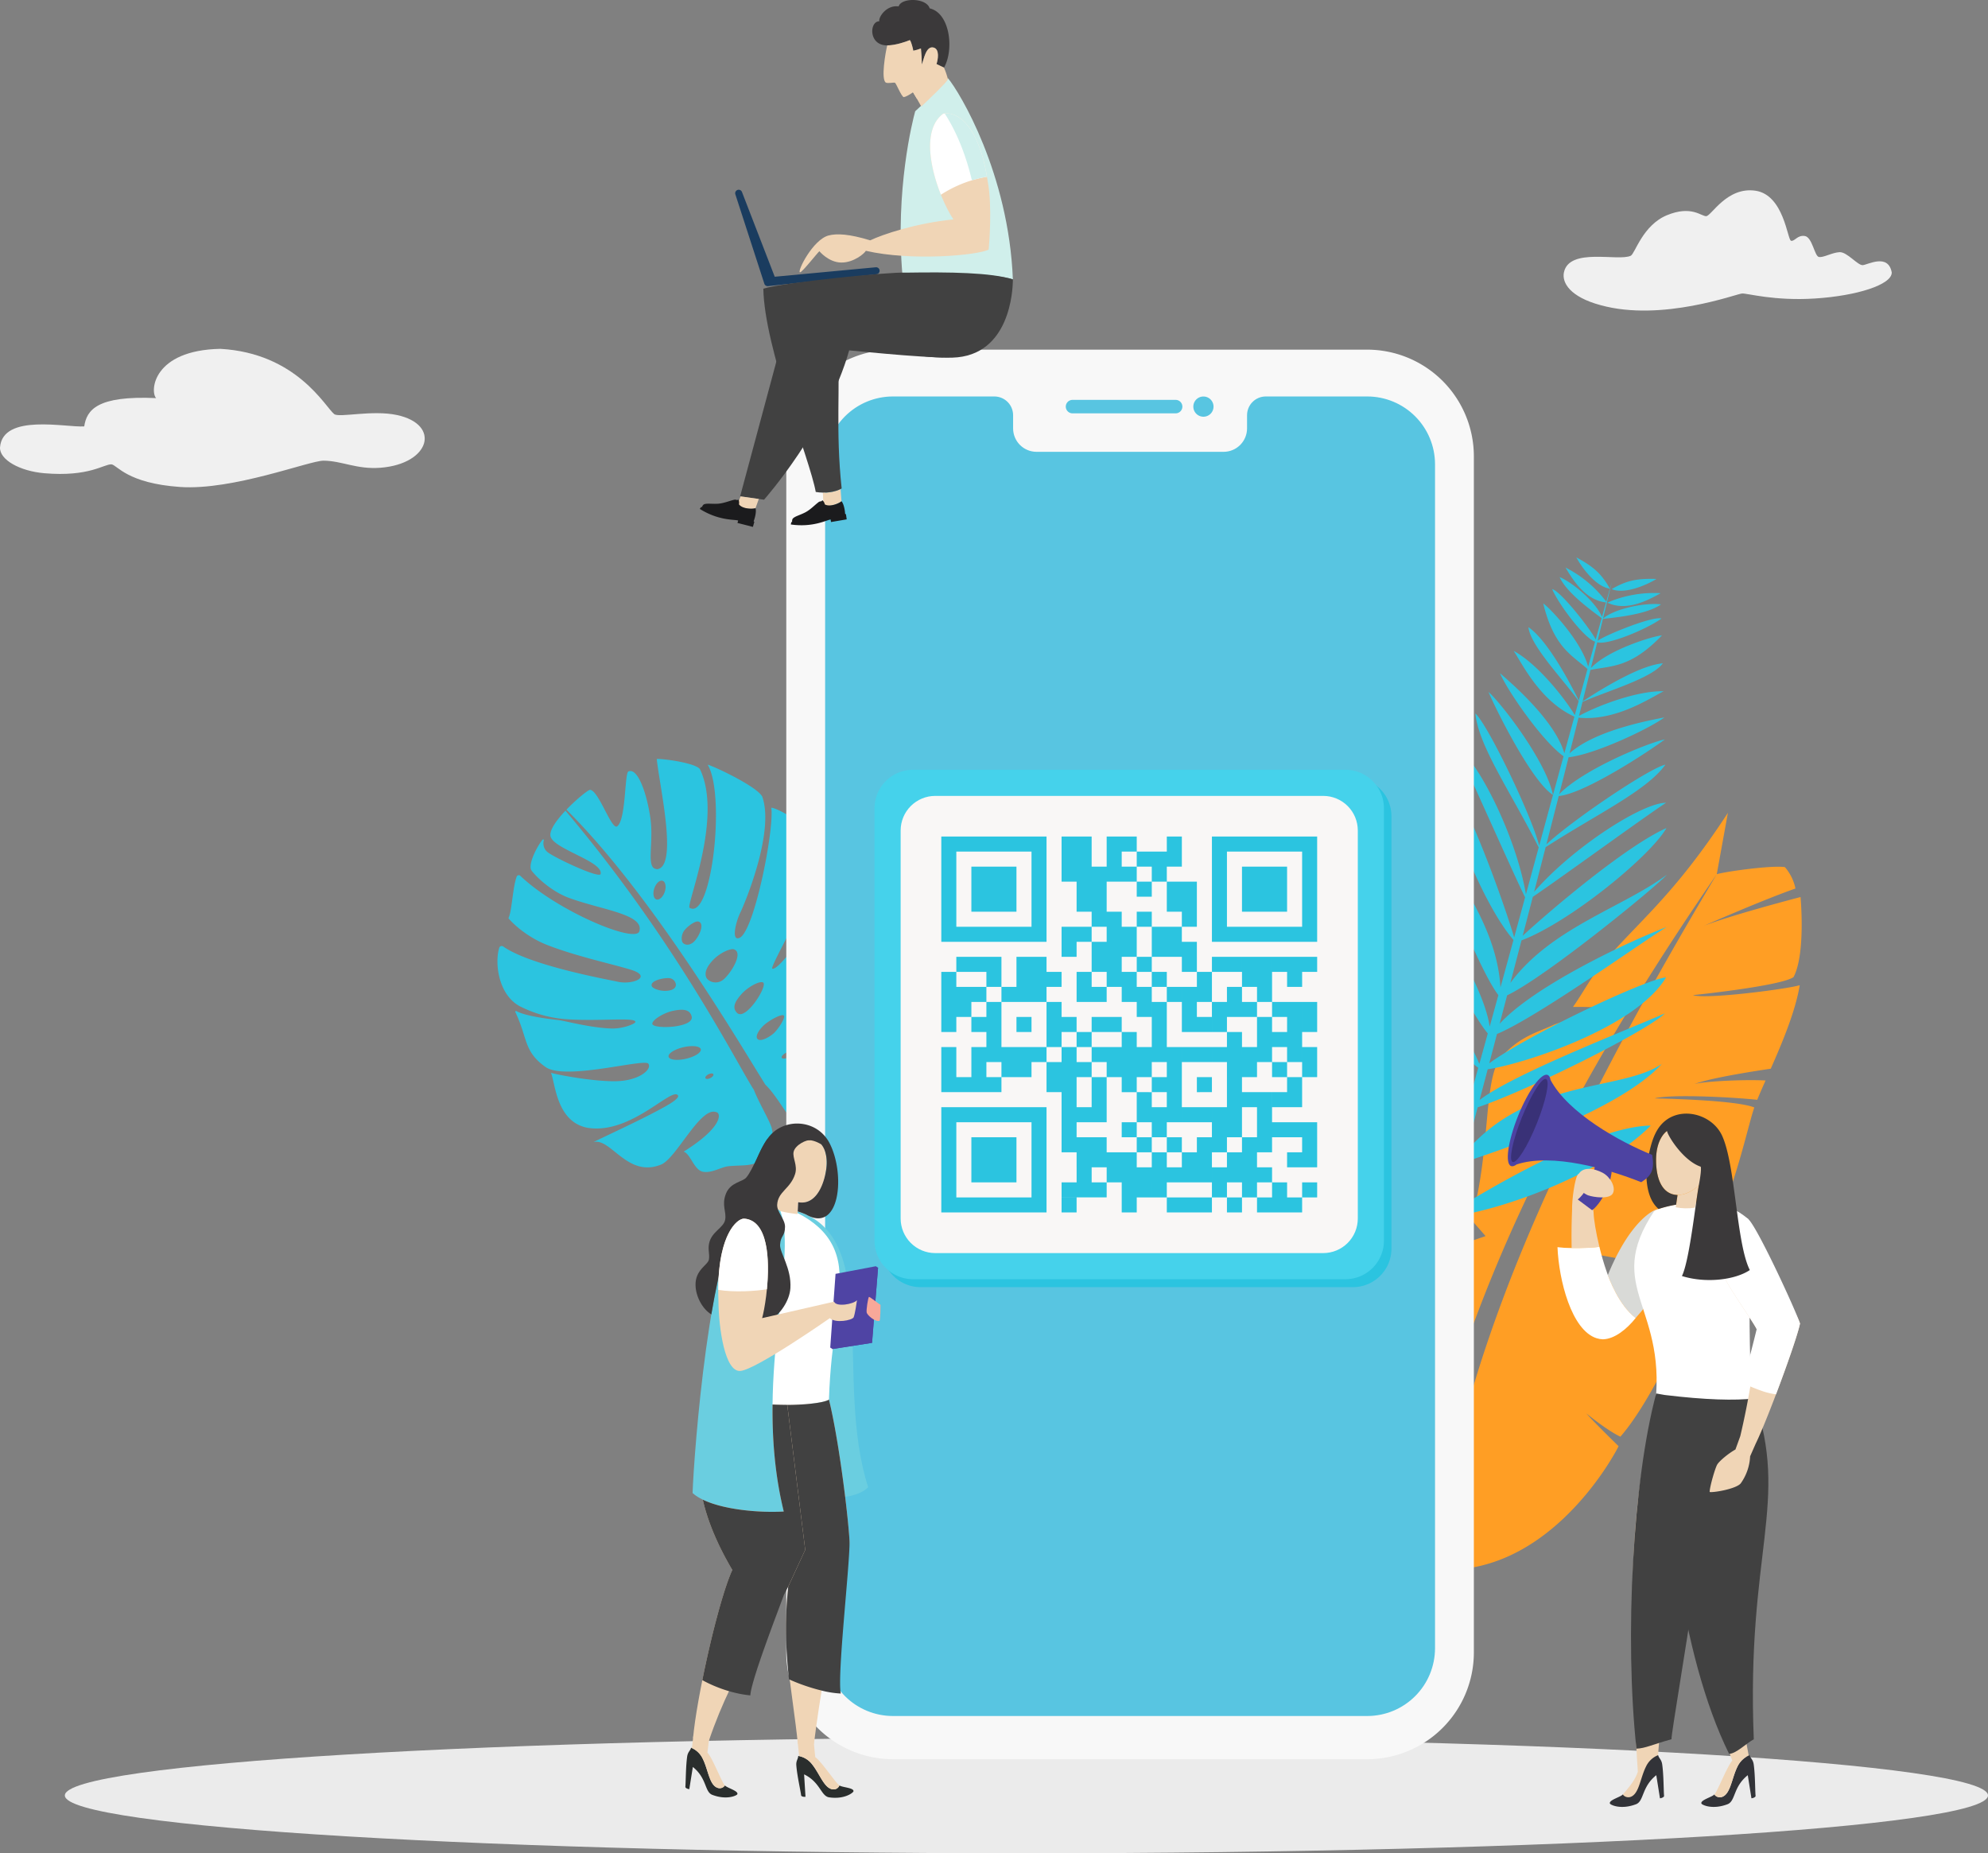 <svg xmlns="http://www.w3.org/2000/svg" xmlns:xlink="http://www.w3.org/1999/xlink" width="1168.467" height="1089.18" viewBox="0 0 1168.467 1089.18">
  <rect x="0" y="0" width="1168.467" height="1089.18" fill="#808080" stroke="none"/>
  <defs>
    <clipPath id="clip-path">
      <path id="path52" d="M1608.636-1006.395V-429.77l10,26-10,17.751-9.253,15.749,9.253,9.251v23.835a39.846,39.846,0,0,0,39.72,39.729h279.013a39.847,39.847,0,0,0,39.733-39.729v-696.034a39.849,39.849,0,0,0-39.733-39.731h-59.76a11.012,11.012,0,0,0-10.987,11v7.787a13.782,13.782,0,0,1-13.747,13.747H1732.863a13.772,13.772,0,0,1-13.747-13.747v-7.787a11.023,11.023,0,0,0-11-11h-59.76a39.847,39.847,0,0,0-39.72,39.731Z"/>
    </clipPath>
    <clipPath id="clip-path-2">
      <path id="path58" d="M1599.383-297.455H1967.1v-775.494H1599.383Z"/>
    </clipPath>
    <clipPath id="clip-path-3">
      <path id="path118" d="M1657.932-853.555h228.158a20.324,20.324,0,0,1,20.27,20.265v228.157a20.325,20.325,0,0,1-20.27,20.266H1657.932a20.332,20.332,0,0,1-20.27-20.266V-833.29a20.332,20.332,0,0,1,20.27-20.265" transform="translate(-1637.663 853.555)"/>
    </clipPath>
    <clipPath id="clip-path-4">
      <path id="path124" d="M1637.663-584.867h268.7V-853.555h-268.7Z" transform="translate(-1637.663 853.555)"/>
    </clipPath>
    <linearGradient id="linear-gradient" x1="-5.466" y1="2.85" x2="-5.466" y2="2.85" gradientUnits="objectBoundingBox">
      <stop offset="0" stop-color="#f2eeed"/>
      <stop offset="1" stop-color="#fff"/>
    </linearGradient>
    <clipPath id="clip-path-5">
      <path id="path184" d="M1592.343-592.423s-8.947-.9-13.707-2.961a40.754,40.754,0,0,1,2.107-14.783c2.067,2.753,7.28,9.8,12.053,10.743l-.333,5.424Z" fill="#f0d5b6"/>
    </clipPath>
    <clipPath id="clip-path-6">
      <path id="path190" d="M1578.436-592.423h14.36v-17.744h-14.36Z" fill="#f0d5b6"/>
    </clipPath>
    <clipPath id="clip-path-7">
      <path id="path278" d="M2154.008-472.8c-14.4,1.813-21.094,5.636-58.213-2.315,9.773-63.2-30.6-73.024.213-119.2,1.653-1.121,7.493-2.813,10.92-3.4,19.267-2.7,31.173-2.775,44.12,8.059,3.08,6.635-1.4,54.473,2.96,116.849"/>
    </clipPath>
    <clipPath id="clip-path-8">
      <path id="path284" d="M2065.195-467.163h88.933V-600.481h-88.933Z"/>
    </clipPath>
    <linearGradient id="linear-gradient-2" x1="-29.773" y1="4.644" x2="-29.771" y2="4.644" gradientUnits="objectBoundingBox">
      <stop offset="0" stop-color="#d9dad7"/>
      <stop offset="1" stop-color="#fff"/>
    </linearGradient>
    <clipPath id="clip-path-9">
      <path id="path316" d="M2047.4-572.475c6.227.1,13.6-.18,16.307-.763,1.173,4.86,2.626,9.927,4.253,14.577,1.293,4.089,7.267,19.865,17.08,27.312-5.067,6.344-12.307,12.379-19.28,12.513a13.651,13.651,0,0,1-3.733-.648c-14.76-4.748-22.146-34.181-22.946-53.505a66.072,66.072,0,0,0,8.32.513"/>
    </clipPath>
    <clipPath id="clip-path-10">
      <path id="path322" d="M2039.075-518.835h45.96v-54.4h-45.96Z"/>
    </clipPath>
    <linearGradient id="linear-gradient-3" x1="-44.328" y1="10.513" x2="-44.325" y2="10.513" xlink:href="#linear-gradient-2"/>
    <clipPath id="clip-path-11">
      <path id="path338" d="M2108.582-596.438a32.066,32.066,0,0,0,11.267.248c1.347-5.253,1.427-8.469,2.28-13.013-2.706,2.348-7.413,5.632-12.48,5.539l-.84,5.6Z" fill="#f0d5b6"/>
    </clipPath>
    <clipPath id="clip-path-12">
      <path id="path344" d="M2108.582-595.14h13.546V-609.2h-13.546Z" fill="#f0d5b6"/>
    </clipPath>
    <clipPath id="clip-path-13">
      <path id="path384" d="M1718.983-1141.763c-2.453-62.224-31.24-109.986-38.133-118.208-1.24,2.628-16.907,17.268-19.28,19.4-1.547,5.565-11.8,46-7.507,96.218,8.053-1.592,53.667-1.373,64.92,2.588"/>
    </clipPath>
    <clipPath id="clip-path-14">
      <path id="path390" d="M1649.769-1141.763h69.213V-1259.97h-69.213Z"/>
    </clipPath>
    <linearGradient id="linear-gradient-4" x1="-24.994" y1="10.654" x2="-24.992" y2="10.654" gradientUnits="objectBoundingBox">
      <stop offset="0" stop-color="#fff"/>
      <stop offset="1" stop-color="#d0efeb"/>
    </linearGradient>
    <clipPath id="clip-path-15">
      <path id="path414" d="M1665.449-1268.054a81.215,81.215,0,0,0-.52-9.419,23.82,23.82,0,0,1-4.48,1.329c-.147-1.056-1.187-5.4-2.04-6.243-2.307.971-8.293,3.071-13.253,3.109h-.027c-1.08,4.352-3.72,19.788-.88,21.818,1.08.72,4.733-.168,5.427.132s3.6,7.747,5.107,8.467c1.213-.153,3.28-1.288,5.507-2.856,1.107,1.707,3.387,5.669,4.867,8.363,5.08-4.76,14.547-13.837,15.68-15.985a46.429,46.429,0,0,0-2.333-6.857l-4.413-2.129c.8-2.388,2.04-8.756-1.76-9.687-4.507-1.1-5.68,7.176-6.88,9.957" fill="#f0d5b6"/>
    </clipPath>
    <clipPath id="clip-path-16">
      <path id="path420" d="M1641.409-1243.353h39.427v-39.033h-39.427Z" fill="#f0d5b6"/>
    </clipPath>
  </defs>
  <g id="g10" transform="translate(-1123.654 1305.952)">
    <g id="g12">
      <g id="g34">
        <path id="path36" d="M1964.882-383.893c66.169,7.065,105.821-63.447,110.111-72.134,0,0-14.344-13.958-18.968-19.266,0,0,12.132,9.979,20.027,13.68,15.161-17.259,34.076-55.556,37.28-68.311-12.025-1.657-60.82-38.684-68.89-42.067,0,0,55.485,10.787,72.7,11.967,22.977-29.37,32.642-80.774,37.615-95.072-11.247-4.583-58.608-5.331-58.608-5.331,8.888-2.477,42.951-.958,60.337.818,1.327-3.28,3.016-7.124,4.893-11.35-15.175-.725-38.339.776-42.106,2.217,8.74-3.426,32.293-7.224,45.162-9.133,6.729-15.224,14.491-33.709,17.038-49.085-6.542,2.13-54.734,8.48-62.777,5.849,0,0,51.436-5.294,59.117-10.591,7.252-13.641,4.129-47.045,4.129-47.045-1.689.382-42.093,11.008-56.973,16.975,0,0,34.653-15.261,53.983-22a27.993,27.993,0,0,0-6.193-12.568c-7.574-1.184-34.613,2.535-40.055,4.16C2003.717-576.286,1981.906-477.258,1964.882-383.893ZM2132.7-792.184l6.542-36.056c-32.32,49.522-52.83,63.919-74.333,89.4-6.233,7.4-11.395,17.261-16.73,24.678,8.016-.134,17.789.34,23.191.517-5.59,1.554-30.283,8.012-34.747,10.043l-.362.174v.005h0c-8.164,3.979-18.955,6.169-30.108,18.615-10.952,12.248-6.019,54.911-17.7,95.715l8.352,9.578-13.151,4.578v-.007A106.68,106.68,0,0,1,1961.4-539.8c-19.625,20.288-43.741,33.02-50.806,49.4-1.8,4.156-3.821,12.994-4.866,23.844,12.882-9.045,30.7-13.293,30.7-13.293a121.758,121.758,0,0,0-31.408,30.311c.442,29.11,9.813,62.337,44.572,63.528,22.293-101.329,53.34-217.781,183.116-406.171" fill="#ff9e24" fill-rule="evenodd"/>
      </g>
      <g id="g38" transform="translate(175.648)">
        <path id="path40" d="M1551.3-284.772c312.134,0,565.178,15.222,565.178,34s-253.044,34-565.178,34-565.18-15.224-565.18-34,253.037-34,565.18-34" fill="#ebebeb" fill-rule="evenodd"/>
      </g>
      <path id="path42" d="M1965.489-553.816l-8.173-2.2q5.34-17.832,10.733-36.327c-26.693-20.081-66.506-69-76.293-106.529,29.387,17.473,65.48,83.149,76.853,104.6q4.26-14.614,8.52-29.565c-19.52-21.448-65.626-75.7-72.786-109.63,12.04,25.871,64.973,47.077,74.093,105.049q3.88-13.61,7.773-27.436c-20.587-22.971-64.266-89.184-68.533-104.188,16.613,22.544,62.333,79.633,69.453,100.91q2.7-9.6,5.387-19.287c-14.853-10.863-64.493-64.891-64.8-100.269,10.08,7.029,56.053,74.1,65.427,98.034q2.48-8.944,4.973-17.945c-15.067-17.931-49.2-94.292-55.907-105.944,15.4,18.86,52.746,72.88,57.026,101.918q2.54-9.224,5.094-18.492c-13.76-18.015-44.84-100.477-46.733-110.016,13.067,30.545,45.56,63.717,47.973,105.522q3.82-13.926,7.64-27.907c-19.587-22.889-41.773-81.8-41.653-101.216,15.787,21.8,36.307,80.362,42.067,99.7q3.22-11.774,6.427-23.559c-6.893-13.7-34.4-76.292-40.853-88.884,12.547,7.255,35.573,52.781,41.333,87.146l7.52-27.6c-16.16-32.076-35.44-59.631-37.24-78.729,7.32,6.644,32.613,59.021,37.533,77.648q7.18-26.4,14.307-52.485c-12.64-8.951-33.266-38.988-37.373-48.831,7.08,6.18,32.253,27.811,37.84,47.077q2.96-10.814,5.906-21.525c-20.187-9.16-30.68-31.065-35.68-38.639,13.36,7.256,28.933,26.2,35.92,37.732l2.267-8.249c-8.8-12.319-28.4-32.508-29.533-43.445,9.987,6.84,21.76,27.375,29.626,43.134q2.56-9.31,5.107-18.523c-9.4-8.344-19.707-12.719-26.04-38.584,4.307,3.051,22.613,22.512,26.413,37.239q2.04-7.4,4.08-14.729c-6.306-1.951-21-21.267-25.266-30.9,4.947,1.032,22.467,23.395,25.627,29.6q1.76-6.288,3.493-12.513c-5.08-3.868-20.48-14.661-24.707-24.153,7.373,3.024,21.04,14.329,24.92,23.371l2.373-8.476c-11.987-1.215-19.48-13.124-23.813-20.488a69.315,69.315,0,0,1,23.947,20.033q1.64-5.86,3.28-11.66-1.44,6.052-2.92,12.157h0q-1.12,4.7-2.28,9.435c7.467-6.285,25.92-9.456,34.093-8.327-8.733,6.312-28.573,7.795-34.147,8.569l-.027.091.013.013-.013-.005q-1.54,6.35-3.107,12.747c4.573-3.415,32.587-14.736,37.547-13.093-8.707,6.317-31.88,15.911-37.747,13.928q-1.84,7.548-3.733,15.157c10.533-10.965,36.493-18.727,41.786-19.2-18.546,19.277-29.68,17.783-42.053,20.333q-2.28,9.192-4.586,18.463c14.706-9.668,35.106-21.447,47.146-22.349-6.453,8.863-33.4,16.465-47.226,22.689l-2.053,8.185c11.92-6.445,34.667-14.884,49.746-14.456-8.093,4.025-28.053,17.62-50.013,15.529q-2.6,10.422-5.266,20.921c14.827-13.408,46.613-19.317,55.693-21.083-8.4,6.373-40.64,21.705-56.28,23.415q-2.72,10.81-5.507,21.68c14.36-14.829,52.72-30.356,62.093-32.18-8.587,6.524-47.013,31.877-62.373,33.281q-3.62,14.182-7.28,28.431c15.293-14.351,60.626-44.893,69.987-46.891-10.987,15.383-40.76,29.344-70.413,48.525q-3.36,13.114-6.773,26.259c22.68-26.111,63.493-52.395,77.587-52.369-11.453,7.368-63.04,45-78.346,55.289q-2.98,11.438-5.947,22.871c16.533-15.237,60.893-52.811,84.493-63.3-9.44,16.535-56.573,55.168-85.2,66.027q-3.28,12.512-6.533,24.992c23.68-32.24,66.266-44.432,91.973-63.6-6.267,7.107-71.12,60.087-93.893,70.891l-4.387,16.705c20.493-22.425,76.307-48.622,98.24-56.876-11.373,6.543-76.16,53.188-99.813,62.879l-4.533,17.235c22.48-16.557,92.013-49.485,103.893-50.477-17.547,29.632-84.386,51.083-104.813,53.985l-4.773,18.089c19.453-15.048,84.066-40.115,108.906-50.909-11.027,10.651-79.827,44.969-110.026,55.191l-6.88,26.063c37-43.233,92.053-35.5,115.106-51.572-22.893,25.369-88.4,48.819-116.76,57.873q-3.96,14.978-7.827,29.688c21.507-13.365,84.386-50.973,118.093-51.323-27.107,27.341-85.44,49.531-118.733,53.733q-4.92,18.718-9.68,36.9Zm102.893-397.972a69.252,69.252,0,0,1,31.347-5.548C2092.168-953.088,2079.475-946.427,2068.382-951.788Zm2.547-7.933c8.36-4.813,14.107-6.356,26.32-5.985C2092.221-962.544,2078.875-956.406,2070.928-959.722Zm-72.4,60.409c7.373,6.448,33.906,40.691,37.893,60.544C2023.915-846.667,2002.755-889.179,1998.528-899.312ZM2069.9-960c-4.813-8.361-9-12.58-19.747-18.385,2.76,5.257,11.213,17.267,19.747,18.385" fill="#2bc4e0"/>
      <path id="path44" d="M1509.37-795.231c-6.187-.745-1.293-15.2-3.48-30.153-2.173-14.835-7.533-29.608-12.906-27.168-2.28,1.211-1.347,29-6.72,32.327-3.387,1.62-10.72-21.04-15.773-21.552-1.04-.027-7.92,5.412-13.933,11.693l.013-.019c50.853,50.405,102.613,138.841,116.946,161.634v0c10.467,9.8,20.906,36.912,37.973,38.1,24.866,1.724,33.6-21.556,40.706-28.04-10.547,7.763-53.04,4.908-53.027-6.456-.12-1.36,4.267-2.653,10.467-2.181,9.933.759,23.24,3.931,32.053,4.816a14.476,14.476,0,0,0,13.88-6.653c4.72-7.273,8.92-20.684-.187-40.039a.654.654,0,0,0-.613-.375.638.638,0,0,0-.587.4c-5.68,13.531-20.04,22.332-24.48,24.467-4.333,2.279-26.12.581-27.187-5.108-.427-2.244,5.08-6.629,13.413-9.891,12.813-5.008,31.147-9.393,35.88-15.136,7.8-9.485-.973-33.86-8.307-44.668-16.293,13.387-23.72,26.969-28.44,30.687s-22,16.693-23.84,14.656,16.8-19.772,20.494-23.341,25.133-20.487,26.693-34.448c.493-5.481-14.08-30.713-26.507-34.6.107,13.219-13.707,22.076-7.44,35.611-2.84,6.181-22.653,35.321-26.853,33.985-1.867-.361,19.213-36.489,21.72-47.288.747-4.08-.173-6.923.48-9.131s7.573-15.437,2.8-21.419-20.64-16.193-25.613-16.755c1.8,12.688-9.907,72.34-18.587,76.468-5.187,2.329-2.24-9.44.387-14.836s20.333-47.589,12.827-68.263c-3.453-5.976-27.493-17.327-32.04-18.685,10.68,17.831,2.347,91.958-10.613,84.145-2.24-1.368,19.733-53.221,6.094-81.426-2.267-3.556-21.187-6.241-25.387-6.032,1.533,15.655,12.733,63.4.16,64.806ZM1456.09-829.6c-5.44,5.747-10.027,12.1-8.747,15.571,2.72,7.393,31.187,14.528,29.307,21.812-1.187,2.561-27.773-9.968-31.36-13.1a6.6,6.6,0,0,1-1.987-6.792.431.431,0,0,0-.24-.495.418.418,0,0,0-.52.117c-3.453,4.275-8.32,14.112-6.733,17.679.72,1.615,10.173,12.144,22.48,16.627,19.24,7.007,43.906,9.56,41.173,19.44-1.773,7.64-48.12-11.628-70-32.5a1.255,1.255,0,0,0-1.187-.328,1.277,1.277,0,0,0-.933.812c-2.4,6.4-2.787,20.552-4.853,24.443,3.4,4.092,11.853,11.473,22.827,15.749,17.413,6.8,39.653,11.487,49.533,14.657,12.293,3.951.84,8.815-7.893,6.963-8.44-1.788-51.947-9.767-67.546-20.763a1.482,1.482,0,0,0-1.373-.2,1.468,1.468,0,0,0-.96.995c-2.707,8.848-.627,27.325,11.96,34.261a71.66,71.66,0,0,0,27.04,7.667c19.346,1.416,41.04-1.311,41.053,1.6.053,1.015-6.96,4.048-13.893,3.887-12.093-.281-27.627-4.539-31.387-4.968-3.453-.393-18.853-2.041-24.693-5.26a.423.423,0,0,0-.507.065.407.407,0,0,0-.094.505c7.373,15.463,4.747,23.109,17.787,32.317,11.653,8.1,58.08-5.2,60.373-1.992s-5.08,9.793-18.187,10.28-35.866-3.857-39.027-4.913c2.573,6.371,3.227,28.572,21.173,32.261,25.6,4.472,49.773-24.2,53.44-19.005,1.12,1.585-5.08,5.165-6.067,5.741-12.44,7.271-39.4,19.508-43.573,21.752,10.134-2.809,19.92,21.24,39.733,13.189,9.04-3.672,23.08-34.3,32.387-30.819,2.907.428,4.213,8.636-19.12,23.217,4.013,1.219,6.08,10.82,11.347,11.812s10.733-2.876,15.267-3.277c8.987-.8,14.12.365,19.827-4.333,5.947-4.9,6.787-11.3,5.387-17.783-.827-3.853-7.693-15.319-10.533-22.715h0c-9.88-15.185-45.36-86.714-110.76-164.093Zm116.173,101.14c-1.8-1.393-9.147,2.567-12.88,6.828s-5.587,7.869-2.547,10.928C1561.823-705.689,1574.836-726.3,1572.263-728.457Zm12.067,19.316c-1.373-1.035-7.467,2.315-10.787,4.951s-6.373,7.253-4.6,8.905,6.347-.841,9.067-3.044S1585.676-708.042,1584.329-709.141ZM1555.3-747.909c-1.44-1.051-8.107,1.475-12.613,6.231s-4.787,8.048-3.933,10.1,4.733,4.215,8.813,2.188S1561.116-745.51,1555.3-747.909Zm-20.84-16.352c-1.72-.884-6.173,2.239-8.333,4.816s-2.053,6.047-1.347,7.251,3.16,2.428,6.107.235S1538.236-762.62,1534.463-764.261Zm-19.973-17.953c-.893,3.055-3.04,5.257-4.8,4.919s-2.48-3.089-1.587-6.144,3.027-5.257,4.787-4.919S1515.37-785.269,1514.49-782.214Zm-7.72,55.841c.16,1.059,4.067,2.84,8.013,2.748s5.467-1.364,5.973-2.6-.2-3.8-2.8-4.691-12.613,1.043-11.187,4.541Zm.307,22.177c-.307-2.259,6.8-6.635,12.36-7.741s9.6-.9,10.733,3.263C1532.023-701.858,1507.663-700.885,1507.076-704.2Zm80.146,19.652c1.907-.884,3.147-2.232,2.787-3.012s-2.2-.692-4.093.193-3.16,2.233-2.8,3.012S1585.316-683.658,1587.223-684.544Zm-46.053,12.185c1.267-.647,2.053-1.667,1.747-2.28s-1.6-.587-2.88.059-2.053,1.667-1.747,2.28S1539.889-671.713,1541.169-672.358Zm-14.293-11.367c5.227-1.213,9.107-3.715,8.68-5.584s-5.027-2.4-10.253-1.187-9.12,3.715-8.68,5.585,5.027,2.4,10.253,1.185" fill="#2bc4e0" fill-rule="evenodd"/>
      <path id="path46" d="M1927.369-1100.463H1648.356a62.749,62.749,0,0,0-62.56,62.561v517.883l20,11.249-20,11.251v162.886a62.75,62.75,0,0,0,62.56,62.561h279.013a62.742,62.742,0,0,0,62.56-62.561V-1037.9a62.741,62.741,0,0,0-62.56-62.561" fill="#f8f8f8" fill-rule="evenodd"/>
      <g id="g48">
        <g id="g50" clip-path="url(#clip-path)">
          <g id="g56" clip-path="url(#clip-path-2)">
            <path id="path68" d="M1647.063-297.333v-.133H1645.2v-.133h-1.467v-.133h-.8v-.133H1642V-298h-.8v-.133h-.933v-.133h-.4v-.133h-.533v-.133h-.533v-.133h-.533v-.133h-.533v-.133h-.533v-.133h-.533v-.133h-.4v-.133h-.4v-.133h-.267v-.133h-.4v-.133h-.4v-.133h-.267V-300h-.4v-.133h-.4v-.133h-.4v-.133h-.267v-.133h-.4v-.133h-.267v-.133h-.267v-.133h-.267v-.133h-.267v-.133h-.267v-.133h-.267v-.133h-.267v-.133h-.267v-.133h-.267v-.133H1630V-302h-.267v-.133h-.267v-.133h-.267v-.133h-.267v-.133h-.134v-.133h-.267v-.133h-.267v-.133h-.133v-.133h-.267v-.133h-.267v-.133h-.133v-.133h-.267v-.133h-.133v-.133h-.267v-.133h-.267V-304h-.133v-.133h-.267v-.133H1626v-.133h-.267v-.133h-.133v-.133h-.133v-.133h-.267v-.133h-.133v-.133h-.133v-.133h-.267v-.133h-.133v-.133h-.133v-.133h-.267v-.133H1624v-.133h-.133V-306h-.267v-.133h-.133v-.133h-.133v-.133h-.267v-.133h-.133v-.133h-.134v-.133h-.133v-.133h-.133v-.133h-.133v-.133h-.133v-.133h-.133v-.133h-.267v-.133h-.133v-.133h-.133v-.133h-.133V-308h-.133v-.133h-.133v-.133h-.133v-.133h-.133v-.133h-.134v-.133h-.133v-.133h-.267v-.133h-.133v-.133h-.134v-.133H1620v-.267h-.133v-.133h-.133v-.133h-.133v-.133h-.133V-310h-.133v-.133h-.133v-.133h-.133v-.133h-.133v-.133h-.133v-.133h-.133v-.267h-.133v-.133h-.133v-.133h-.133v-.133h-.134v-.133H1618v-.133h-.133v-.133h-.133v-.133h-.133v-.267h-.133v-.133h-.133v-.133h-.133v-.267h-.133v-.133h-.133v-.133h-.133v-.267h-.133v-.133h-.133v-.133h-.133v-.267h-.133v-.133h-.134V-314H1616v-.267h-.133v-.133h-.133v-.133h-.133v-.267h-.133v-.133h-.133v-.267h-.133v-.133h-.133v-.267h-.133v-.133h-.133V-316h-.133v-.267h-.133v-.133h-.133v-.267h-.133v-.267h-.134v-.133H1614v-.267h-.133v-.267h-.133v-.133h-.133V-318h-.133v-.267h-.133v-.267h-.133v-.267h-.133v-.267h-.133v-.267h-.133v-.267h-.133v-.267h-.133v-.267h-.133v-.267h-.133v-.267h-.134v-.267H1612v-.267h-.133v-.267h-.133v-.4h-.133v-.267h-.133v-.4h-.133v-.4h-.133v-.267h-.133v-.4h-.133v-.4h-.133v-.4h-.133v-.267h-.133v-.4h-.133v-.4h-.133V-326h-.134v-.533H1610v-.533h-.133v-.4h-.133V-328h-.133v-.533h-.133v-.533h-.133v-.8h-.133v-.933h-.133v-.8h-.133v-.933h-.133v-1.2h-.133v-2h-.133v-25.333h-.133v-.133h-.133v-.133h-.134v-.133H1608v-.133h-.133v-.133h-.133v-.133h-.133V-362h-.133v-.133h-.133v-.133h-.133v-.133h-.133v-.133h-.133v-.133h-.133v-.133h-.133v-.133h-.133v-.133h-.133v-.133h-.133v-.133h-.134v-.133H1606v-.133h-.133v-.133h-.133v-.133h-.133V-364h-.133v-.133h-.133v-.133h-.133v-.133h-.133v-.133h-.133v-.133h-.133v-.133h-.133v-.133h-.133v-.133h-.133v-.133h-.133v-.133h-.134v-.133H1604v-.133h-.133v-.133h-.133v-.133h-.133V-366h-.134v-.133h-.133v-.133h-.133v-.133h-.133v-.133h-.133v-.133h-.133v-.133h-.133v-.133h-.133v-.133h-.133v-.133h-.133v-.133h-.133v-.133H1602v-.133h-.133v-.133h-.133v-.133h-.133V-368h-.134v-.133h-.133v-.133h-.133v-.133h-.133v-.133h-.133v-.133h-.133v-.133h-.133v-.133h-.133v-.133h-.133v-.133h-.133v-.133h-.133v-.133H1600v-.133h-.133v-.133h-.133v-.133h-.133V-370h-.134v-.133h-.133v-.4h.133v-.133h.134v-.267h.133v-.267h.133v-.133H1600v-.267h.133v-.267h.133V-372h.133v-.267h.133v-.267h.133v-.267h.133v-.133h.133v-.267h.133v-.267h.133v-.133h.133v-.267h.133v-.267h.134v-.133h.133v-.267h.133v-.267H1602v-.267h.133v-.133h.133v-.267h.133v-.267h.133v-.133h.133v-.267h.133v-.267h.133v-.133h.133v-.267h.133v-.267h.133v-.267h.133v-.133h.134v-.267h.133V-378h.133v-.133H1604v-.267h.133v-.267h.134v-.267h.133v-.133h.133v-.267h.133v-.267h.133v-.133h.133V-380h.133v-.267h.133v-.133h.133v-.267h.133v-.267h.133v-.267h.133v-.133h.133v-.267H1606v-.267h.133V-382h.134v-.267h.133v-.267h.133v-.133h.133v-.267h.133v-.267h.133v-.267h.133v-.133h.133v-.267h.133v-.267h.133v-.133h.133v-.267h.133v-.267h.133v-.133H1608v-.267h.133v-.267h.134v-.267h.133v-.133h.133v-.267h.133v-.267h.133v-.267h.133v-.133h.133v-.267h.133v-.267h.133v-.267h.133v-.133h.133V-388h.133v-.267h.133v-.267H1610v-.267h.133v-.133h.134v-.267h.133v-.267h.133v-.267h.133v-.133h.133v-.267h.133v-.267h.133v-.267h.133v-.267h.133v-.133h.133v-.267h.133v-.267h.133v-.267h.133V-392H1612v-.267h.133v-.267h.134v-.267h.133v-.133h.133v-.267h.133v-.267h.133v-.267h.133V-394h.133v-.133h.133v-.267h.133v-.267h.133v-.267h.133v-.133h.133v-.267h.133v-.267H1614v-.267h.133v-.267h.134v-.133h.133v-.267h.133v-.267h.133v-.267h.133v-.133h.133v-.267h.133v-.267h.133V-398h.133v-.267h.133v-.133h.133v-.267h.133v-.267h.133v-.267H1616v-.133h.133v-.267h.134v-.267h.133v-.267h.133v-.267h.133v-.133h.133v-.267h.133v-.267h.133v-.267h.133v-.133h.133v-.267h.133V-402h.133v-.267h.133v-.133h.133v-.267H1618v-.267h.133v-.267h.134v-.267h.133v-.133h.133v-.4h-.133v-.267h-.133v-.4h-.134v-.4H1618v-.267h-.133v-.4h-.133V-406h-.133v-.4h-.133v-.4h-.133v-.267h-.133v-.4h-.133v-.267h-.133v-.4h-.133v-.4h-.133v-.267h-.133v-.4h-.133v-.267h-.133v-.4h-.134v-.4H1616v-.267h-.133v-.4h-.133v-.267h-.133v-.4h-.133v-.4h-.133v-.267h-.133v-.4h-.133v-.267h-.133v-.4h-.133v-.4h-.133V-414h-.133v-.4h-.133v-.267h-.133v-.4h-.134v-.4H1614v-.267h-.133v-.4h-.133v-.267h-.133v-.4h-.133v-.4h-.133v-.267h-.133v-.4h-.133v-.267h-.133v-.4h-.133v-.4h-.133v-.267h-.133v-.4h-.133v-.267h-.133v-.4h-.134v-.4H1612v-.267h-.133v-.4h-.133v-.267h-.133v-.4h-.133v-.4h-.133v-.267h-.133v-.4h-.133v-.267h-.133v-.4h-.133v-.4h-.133v-.267h-.133v-.4h-.133v-.267h-.133v-.4h-.134v-.4H1610v-.267h-.133v-.4h-.133v-.267h-.133v-.4h-.133v-.4h-.133v-.267h-.133v-.4h-.133v-.267h-.133v-.4h-.133v-.4h-.133v-.267h-.133v-605.065h.133v-2h.133v-1.2h.133v-.933h.133v-.8h.133v-.933h.133v-.8h.133v-.533h.133v-.533h.133v-.533h.133v-.4H1610v-.533h.133v-.533h.134v-.533h.133v-.4h.133v-.4h.133V-1046h.133v-.4h.133v-.4h.133v-.4h.133v-.267h.133v-.4h.133v-.4h.133v-.4h.133v-.267h.133v-.267H1612v-.267h.133v-.267h.134V-1050h.133v-.267h.133v-.267h.133v-.267h.133v-.267h.133v-.267h.133v-.267h.133v-.4h.133v-.267h.133v-.133h.133v-.267h.133v-.133h.133v-.267H1614v-.267h.133v-.133h.134v-.267h.133V-1054h.133v-.133h.133v-.267h.133v-.267h.133v-.133h.133v-.267h.133v-.267h.133v-.133h.133v-.133h.133v-.267h.133V-1056h.133v-.133H1616v-.267h.133v-.133h.134v-.133h.133v-.267h.133v-.133h.133v-.133h.133v-.267h.133v-.133h.133v-.133h.133V-1058h.133v-.133h.133v-.133h.133v-.267h.133v-.133h.133v-.133H1618v-.133h.133v-.133h.134v-.133h.133v-.133h.133v-.267h.133v-.133h.133v-.133h.133V-1060h.133v-.133h.133v-.133h.133v-.133h.133v-.133h.133v-.133h.133v-.133h.133v-.266H1620v-.133h.133v-.133h.134v-.133h.133v-.133h.133v-.133h.267v-.133h.134V-1062h.133v-.133h.133v-.133h.133v-.133h.133v-.133h.133v-.133h.133v-.133h.133v-.133H1622v-.133h.267v-.133h.133v-.133h.133v-.133h.133v-.133h.133v-.133h.134v-.133h.133V-1064h.267v-.133h.133v-.133h.133v-.133h.267v-.133H1624v-.133h.133v-.133h.267v-.133h.133v-.133h.133v-.133h.267v-.133h.133v-.133h.133v-.133h.267v-.133h.133v-.133h.133V-1066H1626v-.133h.133v-.133h.133v-.133h.267v-.133h.267v-.133h.134v-.133h.267v-.133h.267v-.133h.133v-.133h.267v-.133h.267v-.133h.133v-.133h.267v-.133h.267v-.133h.134V-1068h.267v-.133h.133v-.133h.4v-.133H1630v-.133h.267v-.133h.267v-.133h.267v-.133h.267v-.133h.267v-.133h.267v-.133h.267v-.133h.267v-.133h.267v-.133h.267v-.133h.4V-1070h.267v-.133h.4v-.133h.4v-.133h.267v-.133h.4v-.133h.4v-.133h.4v-.133h.267v-.133h.4v-.133h.4v-.133h.533v-.133h.533v-.133h.533v-.133h.533v-.133h.4V-1072h.533v-.133h.533v-.133h.933v-.133h.8v-.133h.933v-.133h.8v-.133h1.333v-.133h2v-.133h61.867v.133h.933v.133h.667v.133h.533v.133h.4v.133h.4v.133h.4v.133h.4v.133h.133v.133h.267v.133h.267v.133h.267v.133h.267v.133h.267v.133h.134v.133h.267v.133h.133v.133h.133v.133h.133v.133h.267v.133h.133v.133h.133v.133h.133v.133h.133v.133H1716v.267h.133v.133h.134v.133h.133v.133h.133v.133h.133v.267h.133v.133h.133v.133h.133v.133h.133v.133h.133v.267h.133v.267h.133v.267h.133v.267h.133v.133H1718v.267h.133v.267h.134v.267h.133v.4h.133v.533h.133v.4h.133v.4h.133v.533h.133v1.067h.133v10.133h.133v.933h.133v.667h.133v.533h.133v.533h.133v.267H1720v.4h.133v.4h.133v.267h.133v.267h.133v.267h.133v.4h.133v.267h.134v.133h.133v.267h.133v.133h.133v.267h.133v.267h.133v.133h.133v.133h.133v.267H1722v.133h.133v.133h.133v.267h.133v.133h.133v.133h.133v.133h.133v.133h.134v.133h.133v.133h.133v.133h.133v.133h.133v.133h.133v.133h.133v.133h.133v.133H1724v.133h.133v.133h.133v.133h.267v.133h.133v.133h.133v.133h.267v.133h.133v.133h.267v.133h.133v.133h.267v.133h.267v.133h.133v.133h.267v.133h.267v.133h.267v.133h.267v.133h.4v.133H1728v.133h.4v.133h.4v.133h.533v.133h.4v.133h.667v.133h.8v.133h113.333v-.133h.8v-.133H1846v-.133h.533v-.133h.4v-.133h.4v-.133h.4v-.133H1848v-.133h.4v-.133h.267v-.133h.267V-1042h.267v-.133h.267v-.133h.134v-.133h.267v-.133h.267v-.133h.133v-.133h.267v-.133h.133v-.133h.267v-.133h.133v-.133h.133v-.133h.267v-.133h.133v-.133h.133v-.133h.133V-1044H1852v-.133h.133v-.133h.134v-.133h.133v-.133h.133v-.133h.133v-.133h.133v-.133h.133v-.133h.133v-.133h.133v-.133h.133v-.133h.133v-.133h.133v-.267h.133V-1046h.133v-.133H1854v-.267h.133v-.133h.134v-.267h.133v-.133h.133v-.267h.133v-.267h.133v-.133h.133v-.267h.133v-.267h.133v-.267h.133v-.4h.133v-.267h.133v-.4h.133v-.267h.133v-.4H1856v-.533h.133v-.533h.134v-.667h.133v-.8h.133V-1062.8h.133v-1.067h.133v-.667h.133v-.4h.133v-.4h.133v-.4h.133v-.533h.133v-.267h.133v-.267h.133v-.133h.133v-.267H1858v-.267h.133v-.267h.134V-1068h.133v-.133h.133v-.267h.133v-.133h.133v-.133h.133v-.133h.133v-.267h.133v-.133h.133v-.133h.133v-.133h.133v-.133h.133v-.267H1860V-1070h.133v-.133h.134v-.133h.133v-.133h.267v-.133h.133v-.133h.133v-.133h.133v-.133h.133v-.133h.267v-.133h.133v-.133h.267v-.133h.267v-.133h.267v-.133h.267v-.133h.267V-1072h.133v-.133h.4v-.133h.4v-.133h.4v-.133h.4v-.133h.533v-.133h.667v-.133h.933v-.133h61.866v.133h2v.133H1932v.133h.933v.133h.8v.133h.933v.133h.8v.133H1936v.133h.533v.133h.4v.133h.533v.133H1938v.133h.533v.133h.533v.133h.4v.133h.4v.133h.267v.133h.4v.133h.4v.133h.4v.133h.267v.133h.4v.133h.4v.133h.267v.133h.4v.133h.267v.133h.267v.133h.267v.133h.267v.133h.267v.133h.267v.133h.267v.133h.267v.133h.267v.133h.267v.133h.4v.133h.267v.133h.133v.133h.267v.133h.267v.133h.133v.133h.267v.133h.134v.133h.267v.133h.267v.133h.133v.133h.267v.133h.267v.133h.133v.133h.267v.133h.267v.133h.133v.133h.267v.133H1950v.133h.133v.133h.267v.133h.133v.133h.133v.133h.267v.133h.133v.133h.133v.133h.267v.133h.133v.133h.133v.133H1952v.133h.133v.133h.134v.133h.267v.133h.133v.133h.133v.133h.133v.133h.133v.133h.133v.133h.133v.133h.267v.133h.133v.133h.133v.133H1954v.133h.133v.133h.134v.133h.133v.133h.133v.133h.133v.133h.133v.133h.267v.133h.133v.133h.133v.133h.133v.133h.133v.133h.133v.133h.133v.133H1956v.267h.133v.133h.134v.133h.133v.133h.133v.133h.133v.133h.133v.133h.133v.133h.133v.133h.133v.133h.133v.267h.133v.133h.133v.133h.133v.133h.133v.133H1958v.133h.133v.133h.134v.267h.133v.133h.133v.133h.133v.267h.133v.133h.133v.133h.133v.267h.133v.133h.133v.133h.133v.267h.133v.133h.133v.133h.133v.267H1960v.133h.133v.133h.134v.267h.133v.133h.133v.267h.133v.267h.133v.133h.133v.267h.133v.267h.133v.133h.133v.267h.133v.133h.133v.267h.133v.267h.133v.133H1962v.267h.133v.267h.134v.133h.133v.267h.133v.267h.133v.267h.133v.267h.133v.4h.133v.267h.133v.267h.133v.267h.133v.267h.133v.267h.133v.267h.133v.267H1964v.267h.133v.4h.134v.4h.133v.267h.133v.4h.133v.4h.133v.4h.133v.267h.133v.4h.133v.4h.133v.4h.133v.4h.133v.533h.133v.533h.133v.533H1966v.533h.133v.533h.133v.533h.133v.8h.133v.8h.133v.933h.133v.8h.134v1.2h.133v1.867h.133v699.465h-.133v1.867h-.133v1.2h-.134v.8h-.133v.933h-.133v.8h-.133v.8h-.133v.533h-.133V-328H1966v.533h-.133v.533h-.133v.533h-.133v.4h-.133v.533h-.133v.4h-.133v.4h-.133v.4h-.133V-324h-.133v.4h-.133v.4h-.133v.4h-.133v.267h-.133v.4h-.134v.4H1964v.267h-.133v.267h-.133v.267h-.133v.267h-.133v.267h-.133v.267h-.133v.267h-.133v.267h-.133v.267h-.133v.4h-.133v.267h-.133v.267h-.133v.267h-.133V-318h-.134v.267H1962v.267h-.133v.133h-.133v.267h-.133v.267h-.133v.133h-.133v.267h-.133v.133h-.133V-316h-.133v.267h-.133v.133h-.133v.267h-.133v.267h-.133v.133h-.133v.267h-.134v.133H1960v.133h-.133v.267h-.133V-314h-.133v.133h-.133v.267h-.133v.133h-.133v.133h-.133v.267h-.133v.133h-.133v.133h-.133v.267h-.133v.133h-.133v.133h-.133V-312h-.134v.133H1958v.133h-.133v.133h-.133v.133h-.133v.133h-.133v.133h-.133v.133h-.133v.267h-.133v.133h-.133v.133h-.133v.133h-.133v.133h-.133v.133h-.133V-310h-.133v.133h-.134v.133H1956v.133h-.133v.267h-.133v.133h-.133v.133h-.133v.133h-.133v.133h-.133v.133h-.267v.133h-.133v.133h-.133v.133h-.133v.133h-.133V-308h-.133v.133h-.134v.133H1954v.133h-.133v.133h-.133v.133h-.267v.133h-.133v.133h-.133v.133h-.133v.133h-.133v.133h-.133v.133h-.133v.133h-.267v.133h-.133v.133h-.134V-306h-.267v.133h-.133v.133h-.133v.133h-.267v.133h-.133v.133h-.133v.133h-.267v.133h-.133v.133h-.133v.133h-.267v.133h-.134v.133H1950v.133h-.267v.133h-.133v.133h-.267V-304h-.133v.133h-.267v.133h-.133v.133h-.267v.133h-.267v.133h-.133v.133h-.267v.133h-.267v.133h-.134v.133h-.267v.133h-.267v.133h-.133v.133h-.267v.133h-.267v.133H1946V-302h-.267v.133h-.267v.133h-.267v.133h-.267v.133h-.267v.133h-.267v.133h-.267v.133h-.267v.133h-.267v.133h-.267v.133h-.267v.133h-.4v.133h-.267v.133h-.4v.133h-.4V-300h-.4v.133h-.267v.133h-.4v.133h-.4v.133h-.267v.133h-.4v.133h-.4v.133h-.533v.133H1938v.133h-.533v.133h-.533v.133h-.533v.133h-.4v.133h-.533v.133h-.933V-298h-.8v.133h-.933v.133h-.8v.133h-1.467v.133h-1.867v.133" fill="#58c5e1"/>
          </g>
        </g>
      </g>
      <path id="path100" d="M1664.676-848.891h254.239a22.645,22.645,0,0,1,22.573,22.581v254.241a22.644,22.644,0,0,1-22.573,22.58H1664.676a22.646,22.646,0,0,1-22.587-22.58V-826.31a22.648,22.648,0,0,1,22.587-22.581" fill="#2bc4e0" fill-rule="evenodd"/>
      <path id="path112" d="M1660.249-853.555h254.239a22.648,22.648,0,0,1,22.587,22.581v254.238a22.648,22.648,0,0,1-22.587,22.583H1660.249a22.657,22.657,0,0,1-22.587-22.583V-830.974a22.656,22.656,0,0,1,22.587-22.581" fill="#45d2eb" fill-rule="evenodd"/>
      <g id="g114" transform="translate(1653.02 -838.198)">
        <g id="g116" transform="translate(0 0)" clip-path="url(#clip-path-3)">
          <g id="g122" clip-path="url(#clip-path-4)">
            <path id="path134" d="M1655.9-584.852v-.12h-.837v-.12h-.838v-.12h-.6v-.12h-.479v-.12h-.479v-.12h-.479v-.12h-.359v-.12h-.359v-.12h-.359v-.12h-.239v-.12h-.359v-.12h-.359v-.12h-.239v-.12h-.239v-.12h-.239v-.12h-.359v-.12h-.239v-.12h-.239v-.12h-.239v-.12h-.24v-.12h-.12v-.12h-.239v-.12h-.239v-.12h-.12v-.12h-.239v-.12h-.239v-.12h-.12v-.12h-.239v-.12h-.12v-.12h-.239v-.12h-.12v-.12h-.12v-.12h-.239v-.12h-.12v-.12h-.12v-.12h-.239v-.12h-.12v-.12h-.12v-.12h-.12v-.12h-.12v-.12h-.24v-.12h-.12V-590h-.12v-.12h-.12v-.12h-.12v-.12h-.12v-.12h-.12v-.12h-.12v-.12h-.12v-.12h-.12v-.12h-.12v-.12h-.12v-.12h-.12v-.12h-.12v-.12h-.12v-.12h-.12v-.12h-.12v-.239h-.12v-.12h-.12v-.12h-.12v-.12h-.12v-.12h-.12v-.239h-.12v-.12h-.12v-.12h-.12v-.239h-.12v-.12h-.12v-.12h-.12v-.239h-.12v-.12h-.12v-.12h-.12v-.239h-.12v-.239h-.12v-.12h-.12v-.239h-.12v-.239h-.12v-.12h-.12v-.239h-.12v-.239h-.12v-.239h-.12v-.239h-.12v-.239h-.12v-.239h-.12v-.239h-.12v-.239h-.12v-.239h-.12v-.359h-.12v-.239h-.12v-.359h-.12v-.359h-.12v-.359h-.12v-.239h-.12v-.479h-.12v-.479h-.12v-.479h-.12v-.479h-.12v-.718h-.12v-.838h-.12v-1.077h-.12V-834.692h.12v-1.2h.12v-.838h.12v-.718h.12v-.479h.12v-.479h.12v-.479h.12v-.359h.12v-.359h.12v-.359h.12v-.359h.12v-.239h.12v-.359h.12v-.359h.12v-.239h.12v-.239h.12v-.239h.12v-.239h.12v-.239h.12v-.239h.12v-.239h.12v-.239h.12v-.239h.12v-.12h.12v-.239h.12v-.239h.12v-.12h.12v-.239h.12v-.12h.12v-.239h.12v-.12h.12v-.239h.12v-.12h.12v-.12h.12v-.239h.12v-.12h.12v-.12h.12v-.239h.12v-.12h.12v-.12h.12v-.12h.12v-.12h.12v-.12h.12v-.239h.12v-.12h.12v-.12h.12v-.12h.12v-.12h.12v-.12h.12v-.12h.12v-.12h.12v-.12h.12v-.12h.12v-.12h.12v-.12h.12v-.12h.12v-.12h.239v-.12h.12v-.12h.12v-.12h.12v-.12h.12v-.12h.12v-.12h.239v-.12h.12v-.12h.12v-.12h.239v-.12h.12v-.12h.12v-.12h.239v-.12h.12v-.12h.12v-.12h.239v-.12h.239v-.12h.12v-.12h.239v-.12h.239v-.12h.12v-.12h.239v-.12h.239v-.12h.24v-.12h.239v-.12h.239v-.12h.239v-.12h.239v-.12h.239v-.12h.239v-.12h.359v-.12h.239v-.12h.359v-.12h.359v-.12h.239v-.12h.359v-.12h.479v-.12h.479V-853h.479v-.12h.479v-.12h.6v-.12h.837v-.12h.957v-.12h231.772v.12h.957v.12h.718v.12h.718v.12h.479v.12h.479v.12h.479v.12h.479v.12h.239v.12h.359v.12h.359v.12h.239v.12h.359v.12h.359v.12h.239v.12h.239v.12h.239v.12h.239v.12h.239v.12h.24v.12h.239v.12h.239v.12h.12v.12h.239v.12h.239v.12h.12v.12h.239v.12h.24v.12h.12v.12h.239v.12h.12v.12h.12v.12h.239v.12h.12v.12h.12v.12h.239v.12h.12v.12h.12v.12h.24v.12h.12v.12h.12v.12h.12v.12h.12v.12h.12v.12h.12v.12h.12v.12h.12v.12h.239v.12h.12v.12h.12v.12h.12v.12h.12v.12h.12v.239h.12v.12h.12v.12h.12v.12h.12v.12h.12v.12h.12v.12h.12v.12h.12v.239h.12v.12h.12v.12h.12v.239h.12v.12h.12v.12h.12v.239h.12v.12h.12v.12h.12v.239h.12v.12h.12v.239h.12v.12h.12v.239h.12v.239h.12v.12h.12v.239h.12v.239h.12v.12h.12v.359h.12v.239h.12v.239h.12v.239h.12v.239h.12v.239h.12v.239h.12v.359h.12v.359h.12v.239h.12v.359h.12v.359h.12v.359h.12v.479h.12v.479h.12v.479h.12v.479h.12v.838h.12v.718h.12v1.556h.12v229.738h-.12v1.556h-.12v.718h-.12v.838h-.12v.479h-.12v.479h-.12v.479h-.12v.479h-.12v.359h-.12v.359h-.12v.359h-.12v.359h-.12v.239h-.12v.359h-.12v.239h-.12v.239h-.12v.239h-.12v.239h-.12v.359h-.12v.239h-.12v.239h-.12v.12h-.12v.239h-.12v.239h-.12v.12h-.12v.239h-.12v.239h-.12v.12h-.12v.239h-.12v.239h-.12v.12h-.12v.12h-.12v.239h-.12v.12h-.12v.12h-.12v.239h-.12v.12h-.12v.12h-.12v.239h-.12v.12h-.12v.12h-.12v.12h-.12v.12h-.12v.12h-.12v.12h-.12v.12h-.12v.239h-.12v.12h-.12v.12h-.12v.12h-.12v.12h-.12v.12h-.12v.12h-.12v.12H1900v.12h-.239v.12h-.12v.12h-.12v.12h-.12v.12h-.12v.12h-.12v.12h-.12v.12h-.12v.12h-.239v.12h-.12v.12h-.12v.12h-.239v.12h-.12v.12h-.12v.12h-.239v.12h-.12v.12h-.239v.12h-.12v.12h-.24v.12h-.12v.12h-.239v.12h-.239v.12h-.12v.12h-.239v.12h-.239v.12h-.239v.12h-.24v.12h-.239v.12h-.239v.12h-.239v.12h-.239v.12h-.239v.12h-.239v.12h-.359v.12h-.359v.12h-.359v.12h-.239v.12h-.359v.12h-.479v.12h-.479v.12h-.359v.12h-.479v.12h-.718v.12h-.718v.12h-.838v.12" transform="translate(-1637.656 853.56)" fill="url(#linear-gradient)"/>
          </g>
        </g>
      </g>
      <path id="path136" d="M1734.981-826.938h17.673v17.673h8.831v-17.673h17.673v8.835h17.673v-8.835h8.843v17.673h-8.843v8.835H1814.5v26.511h-8.831v8.836h8.831v8.837H1788v-17.673h-8.843v17.673h-26.5v-8.837h-8.843v8.837h-8.831v-17.673h17.673v-8.837h-8.843v-17.674h-8.831v-26.508Zm-53.019,176.731h26.5V-623.7h-26.5v-26.511Zm-17.673-17.672h61.85v61.856h-61.85v-61.856Zm53.019,53.018v-44.182H1673.12v44.182h44.189Zm-35.346-194.4h26.5v26.51h-26.5v-26.51Zm-17.673-17.673h61.85v61.856h-61.85v-61.856Zm53.019,53.019V-818.1H1673.12v44.184h44.189Zm44.177,8.836v-8.836h-8.831v8.836Zm44.189-8.836v-8.837h-8.843v-17.674H1788v8.838h-8.842v-8.838h-17.673v17.674h8.843v8.837h8.831v-8.837H1788v8.837h17.673ZM1788-800.429v-8.835h-8.842v8.835Zm53.019-8.835h26.5v26.51h-26.5v-26.51Zm-61.862,0V-818.1h-8.831v8.838Zm44.188-17.673h61.85v61.856h-61.85v-61.856Zm53.019,53.019V-818.1h-44.189v44.184h44.189ZM1734.981-720.9h8.831v8.836h8.843V-720.9h17.673v8.836h8.83v8.837h-8.83v-8.837h-17.673v8.837h-8.843v-8.837h-8.831v8.837h-8.843v-26.508h-8.83v-8.838h0v8.838h-17.673v26.508h-8.842v-8.837h-8.831V-720.9h-8.843v8.836h-8.83v-35.346h8.83v-8.837h26.516v17.673h8.83v-17.673h17.673v8.837h8.843v8.837h-8.843v8.838h8.843Zm8.831,44.183v8.838h-8.831v-8.838h-8.843v-8.837h17.673Zm123.711,61.856h8.843v8.838h-17.673v-8.838Zm-17.673,0h8.843v8.838h-8.843Zm-17.673,0h8.843v8.838h-8.843Zm-17.673,0h8.843v8.838h-17.673v-8.838Zm-17.673,0h8.843v8.838h-8.843Zm-26.5,0h8.831v8.838h-8.831Zm106.038-8.835h8.831v8.835h-8.831Zm-17.673,0h8.831v8.835h-8.831Zm-8.843,0v8.835h-8.831v-17.672h17.673v8.837Zm-17.673,0v8.835h-8.831v-17.672h17.673v8.837Zm-35.346,0v8.835H1788v-17.672h17.673v8.837Zm-8.831,0v8.835h-17.673V-623.7h-8.843v8.835h-26.5V-623.7h8.831v-8.837h8.843v8.837h8.83v-8.837H1788Zm26.5-8.837h8.843v8.837h-17.673v-8.837Zm70.692-8.838v8.838h-8.831v-17.674h8.831Zm-17.673,0h8.842v8.838h-8.842Zm-17.673,0v8.838h-8.83v-17.674h17.673v8.836Zm-17.673,0h8.843v8.838h-8.843v-8.838h-8.831v-8.836h8.831Zm-8.831,0v8.838h-17.673v-8.838h8.831v-8.836h8.842Zm-35.346,0h8.831v-8.836h8.843v8.836h-8.843v8.838H1788Zm-17.673,0h8.831v-8.836H1788v8.836h-8.842v8.838h-35.346v-8.838h-8.831v-8.836h26.5v8.836Zm106.038-17.672h8.83v8.835h-8.83Zm-8.843,0h8.843v8.835h-17.673v-8.835Zm-8.83,0v8.835h-8.843v-17.672h8.843Zm-17.673,0v8.835h-17.673v-17.672h17.673Zm-44.189,0v8.835H1788v-17.672h17.673v8.836Zm-26.5,0h8.831v-8.836H1788v8.836h-8.842v8.835h-8.831Zm44.177-8.836h8.842v8.836h-17.673v-8.836Zm-61.85,0h8.831v8.836h-17.673v8.835h-8.831v-17.672h17.673Zm-17.673,53.018h8.831v8.838h-8.831Zm-70.692-70.692h35.346v8.837h-35.346Zm8.83-8.835v8.835h-8.83v-17.672h8.83Zm17.673,0v8.835h-8.83v-17.672h44.177v8.837h8.843v-8.837h8.83v8.837h8.843v-8.837H1788v17.672h-26.516v-8.835h-8.83v8.835h-26.516v-8.835h-8.83v8.835h-17.673v-8.835Zm0-26.511v-8.835h-8.83v8.835Zm17.673,0h8.843v8.836h-8.843Zm-8.83-8.835v-8.838h-8.843v8.838Zm-26.516-8.838h17.673v-8.836H1673.12Zm194.4,53.019h8.843v17.674h-17.673v-8.838h8.831Zm-35.346,0h8.843v17.674h-8.843v-17.674Zm-17.673,0h8.843v8.837H1814.5Zm-17.673,0h8.843v17.674h-8.843v-8.838H1788v-8.837Zm-26.5,0h8.83v8.837H1788v8.838h-8.843v-8.838h-8.83Zm-17.673,0h8.831v17.674h-8.831v-17.674Zm132.542-8.835v8.835h-8.831v-17.672h8.831Zm-26.5,0h8.83v-8.837h8.843v8.837h-8.843v8.835h-8.83Zm-8.843,0v8.835h-8.831v-17.672h17.673v8.837Zm-8.831,0v8.835h-8.843v-8.835h-8.831v-8.837h17.673Zm-35.346,0v8.835h-8.843v-8.835H1788v-8.837h17.673Zm8.831-8.837h8.843v8.837h-17.673v-8.837Zm61.862-8.838v8.837h-17.673v-8.837h8.831V-720.9h-8.831v-8.835h17.673v17.672Zm-17.673,0v8.837h-8.843V-720.9h-8.831v-8.835h8.831v-8.838h-8.831v-17.673h17.673v26.511h-8.843v8.835h8.843Zm-26.516,0h8.843v8.837h-8.843v-8.837h-8.831v-17.672h8.831v-8.838h8.843V-720.9h-8.843Zm-35.346,0v8.837H1788v-26.508h8.831v-8.838H1788v-8.836h8.831v8.836h8.843v8.838h-8.843v17.672ZM1885.2-720.9v8.836h-8.831v-17.672h8.831Zm-70.692,0h8.843v8.836h-17.673v-26.51h8.831v-8.837h-8.831v-8.837h8.831v8.837h8.843v17.674H1814.5Zm-26.5-8.835v8.835h-8.843v-8.835h-8.831v-8.838h-8.843v8.838h-17.673v-17.674h8.843v-8.837h17.673v8.837h8.831v-8.837H1788v8.837h-8.843v8.836H1788Zm-35.346-8.838h8.831v-8.836h-8.831Zm123.711-8.836v8.836h-8.842v-8.836h-8.831v-8.837h17.673Zm0-8.837h8.831v8.837h-8.831Zm-44.188,0h8.843v8.837h-17.673v-8.837Zm17.673,79.529h8.843v8.838H1841.02v-8.838h8.831" transform="translate(12.626 12.626)" fill="#2bc4e0" fill-rule="evenodd"/>
      <path id="path138" d="M1754.036-1070.943h60.613a3.965,3.965,0,0,1,3.96,3.959h0a3.964,3.964,0,0,1-3.96,3.957h-60.613a3.973,3.973,0,0,1-3.96-3.957h0A3.974,3.974,0,0,1,1754.036-1070.943Zm76.947-1.98a5.934,5.934,0,0,1,5.933,5.939,5.934,5.934,0,0,1-5.933,5.937,5.934,5.934,0,0,1-5.933-5.937,5.934,5.934,0,0,1,5.933-5.939" fill="#58c5e1" fill-rule="evenodd"/>
      <path id="path164" d="M1592.463-594c49.613,15.056,21.36,99.613,41.453,162.066-4.707,5.068-15.573,6.517-21.36,5.975L1600.25-462.17V-493.3c0-2.173,1.373-26.9.68-30.827s-1.413-35.065-1.413-35.065l-7.146-33.668.093-1.137" fill="#6acee0" fill-rule="evenodd"/>
      <path id="path166" d="M1528.8-254.453c-.24-.053-1.96-.247-2.333-1.252.293-2.347.2-11.867,1.08-17.932.4-2.775,1.8-3.32,2.293-5.172a12.731,12.731,0,0,1,6.867,6.481c3.333,6.688,3.867,15.757,9,17.179a3.549,3.549,0,0,0,4-1.529c1.187,1.5,8.16,3.221,7.32,5.205-.373.791-6.36,3.641-14.947.264-4.32-1.96-3-9.785-11.2-16.293l-2.08,13.049" fill="#2a2e2d" fill-rule="evenodd"/>
      <path id="path168" d="M1549.7-256.678c-1.747-1.644-7.36-16.344-10.253-19.261l1.053-8.8-9.2-2.172-.96,8.288a13.159,13.159,0,0,1,6.36,6.3c3.333,6.688,3.867,15.757,9,17.179a3.724,3.724,0,0,0,3.907-1.32c.027-.069.067-.136.093-.209" fill="#f0d5b6" fill-rule="evenodd"/>
      <path id="path170" d="M1597.089-249.97c-.24,0-1.96.181-2.547-.716-.227-2.353-2.387-11.627-2.84-17.739-.213-2.8,1.027-3.631,1.12-5.547a12.672,12.672,0,0,1,8.093,4.837c4.707,5.8,7.213,14.539,12.52,14.813a3.534,3.534,0,0,0,3.573-2.361c1.494,1.2,8.68,1.371,8.28,3.489-.187.852-5.413,4.937-14.533,3.505-4.64-.976-5.053-8.9-14.48-13.472l.813,13.189" fill="#2a2e2d" fill-rule="evenodd"/>
      <path id="path172" d="M1617.009-256.682c-2.053-1.225-10.72-14.36-14.187-16.575l-.88-8.824-9.453-.12.867,8.3a13.12,13.12,0,0,1,7.56,4.769c4.707,5.8,7.213,14.539,12.52,14.813a3.746,3.746,0,0,0,3.533-2.137c.013-.076.027-.147.04-.224" fill="#f0d5b6" fill-rule="evenodd"/>
      <path id="path174" d="M1592.609-281.066c-3.187-31.107-9.507-56.207-5.667-92.444-20.08-42.48-30.773-81.712-.56-106.781,11.387-.033,21.827-1.305,24.493-3.107,5.787,23.3,11.4,68.739,12.12,83.582-.72,17.379-13.346,57.565-20.947,118.749h-9.44" fill="#f0d5b6" fill-rule="evenodd"/>
      <path id="path176" d="M1554.4-485.749c5.52,4,19.333,5.5,31.987,5.459l10.547,85.182c-19.093,41.287-41.213,66.607-56.653,112.27l-9.267-1.529c1.813-22.085,14.373-79.728,23.067-98.916-15.573-26.429-34.84-72.064.32-102.466" fill="#f0d5b6" fill-rule="evenodd"/>
      <path id="path178" d="M1610.876-483.4c-5.613,3.8-45.987,5.251-56.48-2.352,1.493-15.235-.133-59.419.72-73.771l3.973-18.827,12.08-15.781,9.28-3.88c23.467,7.956,35.667,20.539,36.64,40.264,1.053,21.828-4.96,36.828-6.213,74.346" fill="#fff" fill-rule="evenodd"/>
      <g id="g180">
        <g id="g182" clip-path="url(#clip-path-5)">
          <g id="g188" clip-path="url(#clip-path-6)">
            <path id="path200" d="M1591.329-592.4v-.133h-1.067v-.133h-.933v-.133h-.933v-.133h-.8v-.133h-.8v-.133h-.667v-.133h-.667v-.133h-.667v-.133h-.667v-.133h-.533v-.133h-.667V-594h-.533v-.133h-.4v-.133h-.533v-.133h-.4v-.133h-.533v-.133h-.4v-.133h-.4v-.133h-.4v-.133h-.267v-.133h-.4v-.133h-.133v-4h.133V-600.8h.133v-1.333h.134V-603.2h.133v-.8h.133v-.667h.133v-.667h.133V-606h.133v-.667h.133v-.533h.133v-.533H1580v-.4h.133v-.533h.133v-.533h.133v-.4h.133v-.4h.133v-.267h.133v.133h.134V-610h.133v.133h.133v.267h.133v.133h.133v.133h.133v.267h.133v.133h.133v.133H1582v.267h.133v.133h.133v.133h.133v.133h.133v.267h.133v.133h.133v.133h.134v.133h.133v.267h.133v.133h.133v.133h.133v.133h.133v.133h.133v.267h.133v.133H1584v.133h.133V-606h.133v.133h.133v.267h.133v.133h.133v.133h.133v.133h.134v.133h.133v.133h.133v.133h.133v.133h.133v.133h.133v.133h.133v.133h.133v.133H1586V-604h.133v.133h.133v.133h.133v.133h.133v.133h.133v.133h.133v.133h.134v.133h.133v.133h.133v.133h.133v.133h.133v.133h.134v.133h.267v.133H1588v.133h.133V-602h.133v.133h.267v.133h.133v.133h.133v.133h.133v.133h.267v.133h.133v.133h.267v.133h.133v.133H1590v.133h.267v.133h.133v.133h.267v.133h.267v.133h.267V-600h.267v.133h.4v.133h.267v.133h.533v.133h.133v2.267h-.133v2.133h-.133v2h-.133v.667" fill="#f0d5b6"/>
          </g>
        </g>
      </g>
      <path id="path202" d="M1592.8-599.424c-4.773-.943-8.52-4.979-10.587-7.733-4.093-9.087-3-25.707,8.32-29.179,3.933-1.208,10.827-1.191,15.72,2.876.933.921,4.92,6.187,2.6,17.159s-7.64,18.037-15.413,16.984c-.213-.029-.427-.065-.64-.107" fill="#f0d5b6" fill-rule="evenodd"/>
      <path id="path204" d="M1582.329-594.225c10.746,29.508-16.48,100.926,1.987,176.593-17.04.989-43.627-1.811-53.587-10.861.733-22.989,10.253-147.749,30.32-164.73,7.68-5.317,14.787-5.725,21.28-1" fill="#6acee0" fill-rule="evenodd"/>
      <path id="path206" d="M1612.943-513.136l-1.307-.859,3.12-43.308,23.667-4.483,1.32.86-3.533,44.169-23.267,3.62" fill="#4f44a4" fill-rule="evenodd"/>
      <path id="path208" d="M1639.743-560.925l-23.667,4.48-3.133,43.309,23.267-3.62,3.533-44.169" fill="#4f44a4" fill-rule="evenodd"/>
      <path id="path210" d="M1641.183-539.148c-1.04-.433-6.213-4.695-6.747-4.621s-1.733,7.763-1.373,9.244,4.8,5.488,7.506,4.873c.613-.289.613-9.5.613-9.5" fill="#f8a899" fill-rule="evenodd"/>
      <path id="path212" d="M1578.769-600.753c-2.227,2.84-4.693,5.82-4.587,8.717.013.348.04.693.067,1.04a28.182,28.182,0,0,0-3.08,12.961h0l-12.08-.313v.016c-2.267-1.947-4.333-4.16-6.493-6.4,10.667-13.145,11.733-38.076,22.68-52.693,8.827-11.771,28.64-11.153,36.067,3.521,9.347,18.484,5.867,52.867-13.76,41.82a40,40,0,0,0-5.067-1.9l.28-5.44c.213.041.427.077.64.107,7.773,1.053,13.08-6.013,15.413-16.983s-1.667-16.239-2.6-17.16c-15.013-9.1-21.973,9.633-22.866,15.667-.6,1.1-.973,4.756-1.134,9.6-.6-.767-1.107-1.449-1.506-1.976a41.3,41.3,0,0,0-1.973,9.413" fill="#3b393a" fill-rule="evenodd"/>
      <path id="path214" d="M1587.383-319.015c-1.76-16.661-2.64-33.753-.44-54.495l9.987-21.6-10.547-85.182a138.031,138.031,0,0,0,13.853-.7c5.2-.552,9.147-1.4,10.64-2.408,3.64,14.665,7.213,38.1,9.533,57.151,1.373,11.224,2.32,20.931,2.587,26.432,0,15.3-7.333,78.66-5.16,89.16a57.418,57.418,0,0,1-11.24-1.744,110.92,110.92,0,0,1-19.213-6.616" fill="#414141" fill-rule="evenodd"/>
      <path id="path216" d="M1584.329-368.442c-3,8.367-19.293,50.18-19.653,58.869a63.251,63.251,0,0,1-9.747-1.721,78.434,78.434,0,0,1-18.48-7.239c4.906-24.393,12.053-52.461,17.627-64.75-6.6-11.2-13.867-25.847-17.36-41.323l-.187-.091c12.24,6.036,33.413,7.9,47.787,7.064-5.267-21.6-6.813-42.849-6.587-62.88,2.867.161,5.787.229,8.653.221l10.547,85.182-9.987,21.6-2.613,5.068" fill="#414141" fill-rule="evenodd"/>
      <path id="path218" d="M1600.063-635.806c-2.12-.595-9.053,2.672-9.96,6.808-.76,3.5,2.494,7.971.867,13.065-2.8,8.737-10.053,10.179-10.52,17.925-.253,4.36,4.653,8.568,4.613,13.04-.04,5.709-2.573,5.015-2.906,10.524-.293,4.691,6.786,13.808,6.053,25.581-.44,7.155-5.827,15.272-11.92,18.877L1560.9-518.149s-1.147-21.973-1.813-26.068-2.347-14.844-1.987-17.377,3.947-33.308,3.947-33.308l5.467-8.328,22.533-35.208,9.773-1.357,1.24,3.989" fill="#3b393a" fill-rule="evenodd"/>
      <path id="path220" d="M1574.8-636.752c-4.933,6.777-8.333,17.849-12.506,22.819-2.24,2.669-9.307,2.72-11.973,9.551s.44,10.489-.453,15.291-8.013,6.928-9.44,13.919c-.787,3.859.427,5.989-.094,9.387s-8.173,5.927-7.867,15.343c.2,6.524,4.04,13.784,9.28,16.968,4.787-28.315,11.173-52.871,19.307-59.748,3.827-2.653,7.52-4.084,11.053-4.264,1.173-2.4,2.293-3.868,2.293-6.263s8.907-25.705,8.907-25.705l-8.507-7.3" fill="#3b393a" fill-rule="evenodd"/>
      <path id="path222" d="M1561.05-589.747c-4.147-.276-16.613,9.956-15.12,48.513.173,16.111,3.773,41.453,12.747,41s52.733-31.045,52.733-31.045c3.253,3.157,13.04,1.325,14-.5.813-2.148,1.8-8.8,1.947-10.045-2.093,2.42-12.293,4.117-13.44.86-1.68.407-42.32,9.684-42.32,9.684,2.747-9.593,9.787-57.117-10.547-58.471" fill="#f0d5b6" fill-rule="evenodd"/>
      <path id="path224" d="M1561.05-589.747c-3.893-.26-15.133,8.761-15.24,41.841,9.187,1.6,22.413.736,28.6-.357,1.68-17.309.76-40.543-13.36-41.484" fill="#fff" fill-rule="evenodd"/>
      <path id="path272" d="M2068.688-556.624c12.88-31.552,27-38.7,29.48-38.7a11.458,11.458,0,0,0-2.16,1.013c-1.267,3.979-3.106,24.883-6.56,57.711-.72,1.049-3.573,4.191-4.413,5.251-10.427-7.915-16.52-25.237-17.267-27.939v0q.44,1.356.92,2.665" fill="#d9dad7" fill-rule="evenodd"/>
      <g id="g274">
        <g id="g276" clip-path="url(#clip-path-7)">
          <g id="g282" clip-path="url(#clip-path-8)">
            <path id="path294" d="M2126.928-470.266v-.133h-2v-.133h-1.867v-.133h-1.333v-.133h-1.333v-.133h-1.2v-.133h-1.2v-.133h-.933v-.133h-.933v-.133h-1.067v-.133h-.933v-.133h-.933v-.133h-.8V-472h-.8v-.133h-.934v-.133h-.8v-.133h-.8v-.133h-.8v-.133h-.8v-.133h-.667v-.133h-.667v-.133h-.8v-.133h-.667v-.133h-.8v-.133h-.667v-.133h-.667v-.133h-.667v-.133h-.667V-474h-.667v-.133h-.667v-.133h-.667v-.133h-.667v-.133h-.667v-.133h-.667v-.133h-.667v-.133h-.533v-.133h-.267v-.533h.133v-.933h.133v-.933h.133v-1.067h.133V-479.6h.133v-1.067h.133V-482h.133v-1.467h.133v-1.467h.134V-486.4h.133v-2.667h.133v-4h.133v-3.867h-.133V-500.4h-.133v-2h-.133V-504h-.134v-1.6h-.133v-1.067h-.133v-1.067h-.133v-1.2h-.133v-.933h-.133v-.8h-.133v-.933h-.133v-.8h-.133v-.8h-.133v-.8h-.134v-.667h-.133v-.667h-.133V-516h-.133v-.667h-.133v-.667h-.134v-.533h-.133v-.533h-.133v-.667h-.133v-.533h-.133v-.533h-.133v-.533h-.133v-.667h-.133v-.533h-.133v-.4h-.133v-.533h-.134v-.533h-.133v-.533h-.133v-.4h-.133v-.533h-.133v-.533h-.134v-.4h-.133v-.4h-.133v-.533h-.133v-.4h-.133v-.533h-.133v-.4h-.133v-.533h-.133v-.4h-.133v-.4h-.133v-.4h-.134v-.533h-.133v-.4h-.133v-.4h-.133v-.4h-.133v-.4h-.134v-.533h-.133v-.4h-.133v-.4h-.133v-.4h-.133v-.4h-.133v-.4h-.133v-.4h-.133v-.4h-.133v-.533h-.133v-.4h-.134v-.4h-.133v-.4h-.133v-.4h-.133v-.4h-.133v-.4h-.133v-.4h-.133v-.4h-.133v-.533h-.133v-.4h-.133v-.4h-.134v-.4h-.133v-.4h-.133v-.4h-.133V-542h-.133v-.4h-.134v-.4h-.133v-.533h-.133v-.4h-.133v-.4h-.133v-.533h-.133v-.533h-.133v-.4h-.133v-.533h-.133v-.4h-.133v-.533h-.134v-.533h-.133v-.533h-.133v-.667h-.133v-.533h-.133v-.533h-.134v-.667h-.133v-.667h-.133v-.667h-.133v-.667h-.133v-.667h-.133v-.933h-.133v-.933h-.133V-556h-.133v-1.467h-.133v-1.867h-.134v-4h.134V-565.6h.133v-1.067h.133v-1.067h.133v-.933h.133v-.667h.133V-570h.133v-.667h.133v-.667h.133v-.533h.133v-.533h.134v-.533h.133v-.4h.133v-.533h.133v-.533h.133v-.4h.134v-.533h.133v-.267h.133v-.4h.133v-.4h.133v-.4h.133v-.4h.133v-.4h.133v-.4h.133v-.267h.133v-.4h.134v-.4h.133v-.267h.133v-.267h.133v-.4h.133v-.267h.134v-.267h.133v-.4h.133v-.267h.133v-.267h.133v-.4h.133v-.267h.133v-.267h.133v-.267h.133v-.267h.133v-.267h.134v-.267h.133v-.267h.133V-584h.133v-.267h.133v-.267h.133v-.267h.133v-.267h.133v-.267h.133v-.267h.133v-.267h.134v-.267h.133v-.267h.133v-.267h.133v-.267h.133v-.133h.134v-.267h.133v-.267h.133v-.267h.133V-588h.133v-.267h.133v-.267h.133v-.267h.133v-.133h.133v-.267h.133v-.267h.134v-.267h.133v-.133h.133v-.267h.133v-.267h.133v-.133h.134v-.267h.133v-.267h.133v-.133h.133v-.267h.133v-.133h.133v-.267h.133v-.267h.133v-.133h.133v-.267h.133v-.133h.134v-.267h.133v-.267h.133v-.133h.133v-.267h.133v-.133h.134V-594h.133v-.133h.133v-.267h.267v-.133h.133v-.133h.267v-.133h.267v-.133h.4v-.133h.267v-.133h.267v-.133h.4v-.133h.4v-.133h.4v-.133h.267v-.133h.533V-596h.4v-.133h.4v-.133h.4v-.133h.4v-.133h.533v-.133h.4v-.133h.533v-.133h.533v-.133h.533v-.133h.533v-.133h.667v-.133h.533v-.133h.667v-.133h.8v-.133h.933V-598h1.067v-.133h.933v-.133h1.067v-.133h1.2v-.133h1.067v-.133h1.333v-.133h1.333v-.133h1.6v-.133h1.866v-.133h3.067v-.133h3.467v.133h2.4v.133h1.467v.133h1.2v.133h.8v.133h.8v.133h.8v.133h.667v.133h.533v.133h.533V-598h.533v.133h.533v.133h.533v.133h.4v.133h.4v.133h.4v.133h.4v.133h.4v.133h.4v.133h.267v.133h.4v.133h.267v.133h.4v.133h.267v.133h.267V-596h.4v.133h.267v.133h.267v.133h.267v.133h.267v.133h.267v.133h.267v.133h.267v.133h.267v.133h.267v.133h.267v.133h.134v.133h.267v.133h.267v.133h.134V-594h.267v.133h.267v.133h.133v.133h.267v.133h.267v.133h.134v.133h.267v.133h.133v.133h.267v.133h.133v.133h.267v.133h.133v.133h.267v.133h.133v.133h.133V-592h.267v.133h.133v.133h.267v.133h.133v.133h.134v.133h.267v.133h.133v.133h.133v.133h.267v.133h.133v.133h.133v.133h.133v.133h.267v.133h.133v.133h.133V-590h.133v.133h.267v.133h.133v.4h.133v.4h.133v.533h.133v.8h.133v.8h.133v1.333h.133v1.733h.133v3.067h.134V-560h-.134v15.067h-.133v16.4h.133V-517.2h.134v6.4h.133v5.067h.133v4.133h.133v3.6h.133v3.333h.134v3.067h.133v2.8h.133v2.533h.133v2.533h.133v2.267h.133v2.267h.133v2.133h.133v2h.133v2h.133v.4h-1.066v.133h-.934v.133h-.933v.133h-.8v.133h-.933V-472h-.8v.133h-.8v.133h-.933v.133h-.8v.133h-.8v.133h-.8v.133h-.933v.133h-.933v.133h-.933v.133h-1.2v.133h-1.2v.133h-1.467v.133h-1.867v.133" fill="url(#linear-gradient-2)"/>
          </g>
        </g>
      </g>
      <path id="path296" d="M2047.648-594.689c-.147-5.964,1.587-19.316,3.693-21.353l8.4,1.807c-.04,3.619-.573,14.569.547,20.752.093,3.971,1.36,11.8,3.413,20.247-2.707.583-10.08.859-16.307.763-.2-9.193.053-17.341.253-22.215" fill="#f0d5b6" fill-rule="evenodd"/>
      <path id="path298" d="M2061.515-626.746c.973,4.019-2.8,19.428-10.506,25.745l8.413,6.281c3.96-2.663,12.92-15.287,11.573-28.7l-9.48-3.327" fill="#4d43a2" fill-rule="evenodd"/>
      <path id="path300" d="M2057.008-603.471c3.267,1.16,12.787,2.515,14.64-1.187s-1.587-9.7-6.027-12.056-12.654-4.675-15.04,2.7c-2.067,6.407,4.96,9.9,6.427,10.541" fill="#f0d5b6" fill-rule="evenodd"/>
      <path id="path302" d="M2086.315-264.738c-1.146-16.467-1.787-33.061-2.4-49.557-1.933-51.555-1.92-109.244,11.88-160.818,3.84.575,7.973,1.279,13.04,1.891a766.2,766.2,0,0,0,12.733,98.821c-14.227,33.4-23.854,81.2-23.627,110.582l-1.173-1.167a3.973,3.973,0,0,1-4.32,2.684l-.187-.013c-.32.511-.707,1.169-1.28,2.173-1.733,3.023-3.027,4.751-4.32,6.695s-.92,2.16-2.267,3.619-.493,2.7-3.627,3.132-3.613.648-4.093.432.867-5.133.867-5.133c2.64-3.128,7.133-8,8.773-13.34" fill="#f0d5b6" fill-rule="evenodd"/>
      <path id="path304" d="M2153.088-249.081c.253-.055,2.04-.259,2.44-1.305-.307-2.443-.2-12.356-1.12-18.672-.427-2.889-1.88-3.456-2.4-5.385a13.251,13.251,0,0,0-7.147,6.749c-3.467,6.963-4.027,16.408-9.36,17.888-2.374.512-3.987-.935-4.173-1.592-1.24,1.56-8.507,3.355-7.627,5.42.387.823,6.627,3.793,15.573.275,4.493-2.04,3.12-10.189,11.654-16.967l2.16,13.589" fill="#323338" fill-rule="evenodd"/>
      <path id="path306" d="M2131.328-251.4c1.773-1.677,7.413-16.4,10.493-19.855h0c-23.84-64.167-40.826-131.968-39.52-202.862,23.693,2.877,41.533,3.363,52.386,2.005,14.973,75.846-17.453,114.837-4.773,189.54l1.56,8.319a13.754,13.754,0,0,0-6.613,6.559c-3.467,6.961-4.027,16.405-9.36,17.887a3.891,3.891,0,0,1-4.08-1.375c-.027-.072-.067-.141-.094-.217" fill="#f0d5b6" fill-rule="evenodd"/>
      <path id="path308" d="M2117.648-359.884c-1.173,11.019-11.854,73.724-11.56,76.088-11.28,3.119-15.44,5.387-20.613,5.529-7.027-65.568-2.133-157.32,11.626-208.738,2.067.307,2.88.569,5.2.916,16.573,43.9,30.36,71.349,15.347,126.205" fill="#414141" fill-rule="evenodd"/>
      <path id="path310" d="M2099.315-249.081c.24-.055,2.027-.259,2.427-1.305-.293-2.443-.2-12.356-1.12-18.672-.427-2.889-1.867-3.456-2.387-5.385a13.208,13.208,0,0,0-7.147,6.749c-3.48,6.963-4.04,16.408-9.373,17.888-2.373.512-3.987-.935-4.173-1.592-1.24,1.56-8.506,3.355-7.626,5.42.4.823,6.626,3.793,15.573.275,4.493-2.04,3.12-10.189,11.667-16.967l2.16,13.589" fill="#323338" fill-rule="evenodd"/>
      <g id="g312">
        <g id="g314" clip-path="url(#clip-path-9)">
          <g id="g320" clip-path="url(#clip-path-10)">
            <path id="path332" d="M2064.662-518.8v-.133h-1.067v-.133h-.533v-.133h-.533v-.133h-.533v-.133h-.4v-.133h-.4v-.133h-.267v-.133h-.267V-520h-.267v-.133h-.267v-.133h-.267v-.133h-.4v-.133h-.267v-.133h-.133v-.133h-.133v-.133h-.267v-.133h-.133v-.133h-.267v-.133h-.134v-.133h-.267v-.133h-.133v-.133h-.267v-.133h-.133V-522h-.267v-.133h-.133v-.133h-.267v-.133h-.133v-.133h-.133v-.133h-.133v-.133h-.134v-.133h-.133v-.133h-.133v-.133h-.133v-.133h-.133v-.133h-.133v-.133h-.133v-.133h-.133v-.133h-.267V-524h-.134v-.133h-.133v-.133h-.133v-.133h-.133v-.133h-.133v-.267h-.134v-.133h-.133v-.133h-.133v-.133h-.133v-.133h-.133v-.267h-.133v-.133h-.133v-.133h-.133V-526h-.133v-.133h-.133v-.267h-.134v-.133h-.133v-.133h-.133v-.133h-.133v-.133h-.133v-.267h-.134v-.133h-.133v-.267h-.133v-.133h-.133V-528h-.133v-.133h-.133v-.267h-.133v-.133h-.133v-.267h-.133v-.133h-.133v-.267h-.134v-.133h-.133v-.133h-.133v-.267h-.133v-.133h-.133v-.267h-.134v-.267h-.133v-.267h-.133v-.133h-.133v-.267h-.133v-.267h-.133v-.267h-.133v-.267h-.133V-532h-.133v-.267h-.133v-.267h-.134v-.267h-.133v-.267h-.133v-.133h-.133v-.267h-.133v-.4h-.134v-.267h-.133v-.267h-.133v-.267h-.133v-.267h-.133v-.267h-.134v-.267h-.133v-.4h-.133v-.267h-.133v-.267h-.133v-.267h-.133v-.267h-.133v-.4h-.133v-.267h-.133v-.4h-.133v-.267h-.133v-.4h-.133v-.267h-.133v-.4h-.133v-.267h-.133v-.4h-.134v-.267h-.133v-.4h-.133v-.4h-.133v-.4h-.133v-.4h-.133v-.4h-.133v-.4h-.133v-.4h-.133v-.4h-.133v-.4h-.133v-.4h-.133v-.4h-.133v-.4h-.133v-.4h-.133V-546h-.134v-.4h-.133v-.533h-.133v-.4h-.133v-.533h-.133v-.4h-.133v-.533h-.133v-.533h-.133v-.533h-.133v-.533h-.133v-.533h-.133v-.533h-.133V-552h-.133v-.533h-.133v-.667h-.133v-.667h-.134v-.533h-.133v-.667h-.133v-.667h-.133v-.667h-.133v-.667h-.133v-.8h-.133v-.8h-.133v-.8h-.133v-.8h-.133v-.8h-.133V-562h-.133v-.933h-.133V-564h-.133v-.933h-.133v-1.333h-.134V-567.6h-.133v-1.333h-.133V-570.8h-.133v-2.267h.4v.133h1.2v.133h1.733v.133h2.667v.133h9.733v-.133h3.2v-.133h2v-.133h1.467v-.133h1.2v-.133h.8v-.133h.267v.133h.133v.533h.133v.533h.133v.533h.134v.533h.133v.4h.133v.533h.133v.533h.133v.533h.133v.4h.133v.533h.133v.533h.133v.4h.133v.533h.134v.533h.133v.4h.133v.4h.133v.533h.133v.4h.134v.4h.133v.4h.133v.4h.133v.533h.133v.4h.133v.4h.133v.4h.133v.4h.133v.533h.133v.4h.134v.4h.133v.4h.133v.4h.133v.267h.133v.533h.134v.267h.133v.4h.133v.4h.133v.4h.133v.4h.133V-556h.133v.4h.133v.4h.133v.267h.133v.4h.134v.267h.133v.4h.133v.267h.133v.267h.133v.4h.134v.267h.133v.267h.133v.4h.133v.267h.133v.267h.133v.267h.133v.267h.133v.4h.133v.267h.133V-550h.134v.267h.133v.267h.133v.267h.133v.267h.133v.267h.134v.267h.133v.267h.133v.267h.133v.267h.133v.267h.133v.267h.133v.267h.133v.267h.133v.267h.133V-546h.134v.267h.133v.133h.133v.267h.133v.267h.133v.267h.134v.267h.133v.133h.133v.267h.133v.267h.133v.133h.133v.267h.133v.267h.133v.133h.133v.267h.133v.267h.134v.133h.133v.267h.133V-542h.133v.267h.133v.133h.134v.267h.133v.267h.133v.133h.133v.267h.133v.133h.133v.267h.133v.133h.133V-540h.133v.267h.133v.133h.134v.267h.133v.133h.133v.133h.133v.267h.133v.133h.134v.267h.133v.133h.133v.133h.133v.267h.133v.133h.133v.133h.133v.133h.133v.267h.133v.133h.133v.133h.134v.133h.133v.267h.133v.133h.133v.133h.133v.133h.134V-536h.133v.133h.133v.133h.133v.267h.133v.133h.133v.133h.133v.133h.133v.133h.133v.133h.133v.133h.134v.133h.133v.133h.133v.133h.133v.133h.133V-534h.134v.133h.133v.133h.133v.133h.133v.133h.133v.133h.133v.133h.133v.133h.133v.133h.133v.133h.133v.133h.267v.133h.133v.133h.133v.133h.133v.133h.134V-532h.133v.133h.267v.133h.133v.133h.133v.133h.133v.267h-.133v.267h-.133v.133h-.133v.133h-.133v.133h-.133v.133h-.133v.267h-.134V-530h-.133v.133h-.133v.133h-.133v.133h-.133v.133h-.134v.267h-.133v.133h-.133v.133h-.133v.133h-.133v.133h-.133v.133h-.133v.133h-.133v.133h-.133v.133h-.133V-528h-.134v.133h-.133v.133h-.133v.133h-.133v.133h-.133v.133h-.134v.133h-.133v.133h-.133v.133h-.133v.133h-.133v.133h-.133v.133h-.133v.133h-.133v.133h-.133v.133h-.133V-526h-.134v.133h-.133v.133h-.133v.133h-.133v.133h-.133v.133h-.267v.133h-.133v.133h-.133v.133h-.133v.133h-.133v.133h-.133v.133h-.133v.133h-.267v.133h-.134v.133h-.133V-524h-.267v.133h-.133v.133h-.134v.133h-.133v.133h-.267v.133h-.133v.133h-.133v.133h-.267v.133h-.133v.133h-.133v.133h-.267v.133h-.133v.133h-.267v.133h-.267v.133h-.133V-522h-.267v.133h-.133v.133h-.267v.133h-.267v.133h-.134v.133h-.267v.133h-.133v.133h-.267v.133h-.4v.133h-.267v.133h-.267v.133h-.267v.133h-.267v.133h-.267v.133h-.267V-520h-.267v.133h-.4v.133h-.4v.133h-.533v.133h-.4v.133h-.4v.133h-.4v.133h-.8v.133h-.8v.133" fill="url(#linear-gradient-3)"/>
          </g>
        </g>
      </g>
      <g id="g334">
        <g id="g336" clip-path="url(#clip-path-11)">
          <g id="g342" clip-path="url(#clip-path-12)">
            <path id="path354" d="M2113.062-595.732v-.133h-1.6V-596h-1.067v-.133h-.933v-.133h-.8v-.133h-.133v-.667h.133V-598h.133v-.933h.134v-.933h.133v-.8h.133v-.933h.133v-.933h.133v-.8h.134v-.4h1.333v-.133h.933V-604h.667v-.133h.667v-.133h.4v-.133h.4v-.133h.4v-.133h.4v-.133h.4v-.133h.267v-.133h.267v-.133h.267v-.133h.267v-.133h.267v-.133h.267v-.133h.267v-.133h.267V-606h.267v-.133h.133v-.133h.267v-.133h.267v-.133h.267v-.133h.133v-.133h.267v-.133h.133v-.133h.267v-.133h.133v-.133h.267v-.133h.133v-.133h.133v-.133h.267v-.133h.133V-608h.133v-.133h.267v-.133h.134v-.133h.133v-.133h.133v-.133h.267v-.133h.134v-.133h.133v-.133h.133v-.133h.133v-.133h.133v.933h-.133v.8h-.133v.8h-.133v.933h-.133v.933h-.134V-604h-.133v.933h-.133v.933h-.133v.8h-.133v.8h-.134v.8h-.133v.667h-.133v.533h-.133v.667h-.133v.533h-.133v.667h-.133v.533h-.4V-596h-.934v.133h-1.333v.133" fill="#f0d5b6"/>
          </g>
        </g>
      </g>
      <path id="path356" d="M2109.648-603.665c5.067.093,9.773-3.191,12.48-5.539,6.173-8.348,8.72-25.5-2.027-31.527-3.747-2.1-10.76-3.6-16.653-.539-1.133.735-6.36,5.215-6.413,16.895s3.8,20.039,11.947,20.677c.213.017.44.028.667.032" fill="#f0d5b6" fill-rule="evenodd"/>
      <g id="g358">
        <path id="path360" d="M2154.461-283.766c-4.338,2.3-10.358,8.469-14.522,8.556-29.138-58.988-38.775-154.836-37.734-210.9,23.692,2.876,41.525,3.364,52.39,2.006,21.1,61.663-4.592,89.838-.134,200.334" fill="#414141" fill-rule="evenodd"/>
      </g>
      <g id="g362">
        <path id="path364" d="M2147.38-565.935c-2.945,1.431-14.964-6.169-13.451,2.725s18.8,31.581,22.231,38.41c-.469,17.385-4.858,42.646-9.637,62.851l-2.851,7.869c-4.31,2.433-9.409,6.748-10.667,8.789s-4.484,13.186-4.484,16.168c1.66.551,15.633-1.725,18.3-5.1a29.753,29.753,0,0,0,5.488-15.855l3.292-7.47c6.826-13.9,24.212-60.976,26.032-70.587-5.474-16.677-27.705-27.256-31.118-29.8s-1.392-9.195-3.132-8" fill="#f0d5b6" fill-rule="evenodd"/>
      </g>
      <g id="g366">
        <path id="path368" d="M2158.448-488.78c-1.178-.41-2.342-.849-3.44-1.286-.91-.363-1.78-.727-2.6-1.076a46,46,0,0,1-5.006-2.439c2.637-5.811,8.486-30.128,8.753-31.181v-.037c-3.426-6.829-20.732-29.515-22.231-38.41-.91-5.288-.187-21.64,4.564-23.959,1.767-1.193,9.141-5.018,12.554-2.477,4.952,3.69,27.879,53.305,30.583,61.511-1.084,5.67-7.575,24.381-14.107,41.624a40.482,40.482,0,0,1-9.074-2.269" fill="#fff" fill-rule="evenodd"/>
      </g>
      <path id="path370" d="M2122.128-609.2c-1.906,10.135-5.506,44.336-9.906,53.173,14.12,4.423,31.293,2.267,39.906-3.508-7.96-15.728-8.346-61.651-16.28-78.94-6.387-13.924-27.906-18.567-37.48-4.357-4.094,6.093-5.454,14.337-7.08,23.259-.32,12.489,2.32,19.916,7.2,24.136a79.352,79.352,0,0,1,10.32-2.523l.84-5.7c-.227,0-.453-.015-.667-.032-8.146-.639-11.987-9-11.947-20.679s5.28-16.159,6.414-16.893c.72,3.381,9.8,17.6,19.826,20.981.4,1.339-.12,5.6-1.146,11.084" fill="#3b393a" fill-rule="evenodd"/>
      <path id="path372" d="M2094.741-627.226c1.373,8.275.053,12-6.453,16.057-19.213-7.727-52.453-17.341-73.24-10.44-1.28.945-2.4,1.3-3.28.947-3.667-1.475-1.813-14.656,4.133-29.444s13.733-25.579,17.4-24.1c.88.355,1.44,1.384,1.707,2.948,10.227,19.375,40.52,36.309,59.733,44.036" fill="#4d43a2" fill-rule="evenodd"/>
      <path id="path374" d="M2032.342-671.813c-2.427-.976-8.787,9.148-14.2,22.611s-7.84,25.167-5.413,26.141,8.787-9.147,14.2-22.609,7.84-25.168,5.413-26.143" fill="#393177" fill-rule="evenodd"/>
      <path id="path376" d="M1618.249-1011.4l-.533-7.132a23.14,23.14,0,0,1-10.413,2.085l.36,7.421c2.893,1.552,9.227-1.055,10.587-2.375" fill="#f0d5b6" fill-rule="evenodd"/>
      <path id="path378" d="M1589.25-999.135l-.44-.079c-.107.331-.347,1.493-.347,1.493,13.333,1.911,21.4-2.832,23.413-2.9l.2,1.467,9.24-1.571-.44-3.012-.506-.225c-.04-1.6-.64-5.713-2.12-7.445-1.387,1.345-6.96,3.591-9.813,1.868a4.248,4.248,0,0,0-1.373-2.4l-.68.605a2.765,2.765,0,0,0-1.947.763c-1.92,1.464-4.413,4.075-7.213,5.6-3.28,1.795-6.813,2.5-7.773,4.072a3.259,3.259,0,0,0-.2,1.755" fill="#1b1b1d" fill-rule="evenodd"/>
      <g id="g380">
        <g id="g382" clip-path="url(#clip-path-13)">
          <g id="g388" clip-path="url(#clip-path-14)">
            <path id="path400" d="M1718.662-1141.73v-.133h-.4V-1142h-.533v-.133h-.533v-.133h-.533v-.133H1716v-.133h-.667v-.133h-.667v-.133H1714v-.133h-.667v-.133h-.933v-.133h-.933v-.133h-.933v-.133h-1.067v-.133h-1.2v-.133h-1.2v-.133h-1.333V-1144h-1.467v-.133h-1.6v-.133h-1.6v-.133h-2.133v-.133H1696.8v-.133h-2.533v-.133h-2.8v-.133H1687.6v-.133h-5.333v-.133h-14.933v.133H1662.8v.133h-2.667v.133H1658v.133h-1.467v.133h-1.2v.133h-.933v.133h-.4v-.8h-.133v-1.733h-.133v-1.867h-.133v-2h-.133v-2.267h-.133v-2.8h-.133v-3.2h-.133v-5.6h-.133v-9.333h.133v-5.6h.133v-3.333h.133v-2.667h.133V-1188h.133v-2h.133v-1.867h.133v-1.733H1654v-1.733h.133v-1.467h.134v-1.467h.133v-1.333h.133v-1.333h.133v-1.333h.133v-1.2h.133v-1.2h.133v-1.2h.133v-1.067h.133V-1208h.133v-1.067h.133V-1210h.133v-1.067h.133V-1212H1656v-.933h.133v-.933h.134v-.933h.133v-.933h.133v-.8h.133v-.8h.133v-.933h.133v-.8h.133v-.8h.133v-.8h.133v-.8h.133v-.8h.133v-.667h.133v-.8h.133v-.667H1658v-.8h.133v-.667h.134v-.667h.133v-.667h.133v-.8h.133v-.667h.133v-.667h.133V-1230h.133v-.533h.133v-.667h.133v-.667h.133v-.533h.133v-.667h.133v-.667h.133v-.533H1660v-.533h.133v-.667h.134V-1236h.133v-.533h.133v-.533h.133v-.533h.133v-.533h.133v-.533h.133v-.533h.133v-.533h.133v-.533h.133v-.4h.133v-.133h.133v-.133h.133v-.133H1662v-.133h.133v-.133h.267v-.133h.133v-.133h.133v-.133h.133v-.133h.133V-1242h.133v-.133h.133v-.133h.133v-.133h.133v-.133h.133v-.133h.133v-.133h.133v-.133H1664v-.133h.267v-.133h.133v-.133h.133v-.133h.133v-.133h.133v-.133h.133v-.133h.133V-1244h.133v-.133h.133v-.133h.133v-.133h.133v-.133h.133v-.133h.133v-.133H1666v-.133h.133v-.133h.267v-.133h.133v-.133h.133v-.133h.133v-.133h.133v-.133h.133v-.133h.133V-1246h.133v-.133h.133v-.133h.133v-.133h.133v-.133h.133v-.133H1668v-.133h.133v-.133h.134v-.133h.133v-.133h.133v-.133h.133v-.133h.133v-.133h.133v-.133h.267v-.133h.133V-1248h.133v-.133h.133v-.133h.133v-.133h.133v-.133H1670v-.133h.133v-.133h.133v-.133h.133v-.133h.133v-.133h.133v-.133h.133v-.133h.134v-.133h.133v-.133h.133v-.133h.133V-1250h.133v-.133h.133v-.133h.133v-.133h.133v-.133H1672v-.133h.133v-.133h.133v-.133h.133v-.133h.133v-.133h.133v-.133h.133v-.133h.134v-.133h.133v-.133h.133v-.133h.133V-1252h.133v-.133h.133v-.133h.133v-.133h.133v-.133H1674v-.133h.133v-.133h.133v-.133h.133v-.133h.133v-.133h.133v-.133h.133v-.133h.134v-.133h.133v-.133h.133v-.133h.133V-1254h.133v-.133h.133v-.133h.133v-.133h.133v-.133H1676v-.133h.133v-.133h.133v-.133h.133v-.133h.133v-.133h.133v-.133h.133v-.133h.134v-.133h.133v-.133h.133v-.133h.133V-1256h.133v-.133h.133v-.133h.133v-.133h.133v-.133H1678v-.133h.133v-.133h.133v-.267h.133v-.133h.133v-.133h.133v-.133h.133v-.133h.134v-.133h.133v-.133h.133V-1258h.133v-.133h.133v-.267h.133v-.133h.133v-.133h.133v-.133H1680v-.267h.133v-.133h.133v-.133h.133v-.133h.133v-.267h.133v-.133h.133V-1260h.267v.267h.133v.133h.133v.133h.133v.133h.133v.267h.133v.133h.133v.133H1682v.267h.133v.133h.133v.133h.133v.267h.133v.133h.133v.267h.133v.133h.134v.133h.133v.267h.133v.133h.133v.267h.133v.133h.133v.267h.133v.133h.133v.267H1684v.133h.133v.267h.133v.133h.133v.267h.133v.133h.133v.267h.133v.133h.134v.267h.133v.133h.133v.267h.133v.267h.133v.133h.133v.267h.133v.133h.133v.267H1686v.267h.133v.133h.133v.267h.133v.267h.133v.133h.133v.267h.133v.133h.133v.267h.133v.267h.133v.133h.133v.267h.133v.267h.134v.267h.133v.133h.133v.267H1688v.267h.133v.133h.133v.267h.133v.267h.133v.267h.133v.133h.133v.267h.133v.267h.133v.267h.133v.133h.133v.267h.133v.267h.134v.267h.133v.133h.133v.267H1690v.267h.133v.267h.133v.267h.133v.267h.133v.133h.133v.267h.133v.267h.133v.267h.133v.267h.133v.267h.133v.267h.133v.133h.134v.267h.133v.267h.133v.267H1692v.267h.133v.267h.133v.267h.133v.267h.133v.267h.133v.267h.133v.267h.133v.267h.133v.267h.133v.133h.133v.267h.133v.267h.134v.267h.133v.267h.133v.267H1694v.267h.133v.267h.133v.267h.133v.267h.133v.4h.133v.267h.133v.267h.133v.267h.133v.267h.133v.267h.133v.267h.133v.267h.134v.267h.133v.267h.133v.267H1696v.267h.133v.267h.133v.4h.133v.267h.133v.267h.133v.267h.133v.267h.133v.267h.133v.267h.133v.4h.133v.267h.133v.267h.134v.267h.133v.4h.133v.267H1698v.267h.133v.267h.133v.267h.133v.4h.133v.267h.133v.267h.133v.4h.133v.267h.133v.267h.133v.267h.133v.4h.133v.267h.134v.267h.133v.4h.133v.267H1700v.267h.133v.4h.133v.267h.133v.4h.133v.267h.133v.267h.133v.4h.133v.267h.133v.4h.133v.267h.133v.4h.133v.267h.134v.267h.133v.4h.133v.267H1702v.4h.133v.4h.133v.267h.133v.4h.133v.267h.133v.4h.133v.267h.133v.4h.133v.267h.133v.4h.133v.4h.133v.267h.133v.4h.133v.4h.133v.267H1704v.4h.133v.4h.134v.267h.133v.4h.133v.4h.133v.267h.133v.4h.133v.4h.133v.4h.133v.4h.133v.4h.133v.267h.133v.4h.133v.4h.133v.4H1706v.4h.133v.4h.134v.267h.133v.533h.133v.4h.133v.4h.133v.4h.133v.4h.133v.4h.133v.4h.133v.4h.133v.4h.133v.4h.133v.4h.133v.4H1708v.4h.133v.4h.134v.533h.133v.4h.133v.4h.133v.4h.133v.4h.133v.533h.133v.4h.133v.4h.133v.533h.133v.4h.133v.4h.133v.533h.133v.4H1710v.533h.133v.4h.134v.533h.133v.4h.133v.533h.133v.4h.133v.533h.133v.533h.133v.533h.133v.4h.133v.533h.133v.533h.133v.533h.133v.4h.133v.533H1712v.533h.133v.533h.134v.533h.133v.533h.133v.533h.133v.667h.133v.533h.133v.533h.133v.533h.133v.533h.133v.667h.133v.533h.133v.667h.133v.533h.133v.667H1714v.533h.133v.667h.134v.667h.133v.667h.133v.667h.133v.667h.133v.667h.133v.533h.133v.667h.133v.8h.133v.667h.133v.8h.133v.667h.133v.8h.133v.8H1716v.667h.133v.8h.134v.933h.133v.8h.133v.933h.133v.8h.133v.933h.133v.8h.133v1.067h.133v.933h.133v1.067h.133v1.067h.133v1.067h.133v1.2h.133v1.2H1718v1.333h.133v1.2h.134v1.467h.133v1.6h.133v1.733h.133v1.6h.133v2.267h.133v2.4h.133v1.467" fill="url(#linear-gradient-4)"/>
          </g>
        </g>
      </g>
      <path id="path402" d="M1672.329-1278.012c3.8.931,2.56,7.3,1.76,9.687l4.413,2.129c6.027-10.6,3.533-32.1-8.427-34.845-1.893-6.273-16.693-6.405-18.24-1.145-7.067-1-11.933,6.26-11.347,8.764-5.84-.132-6.56,14.211,4.64,14.145h.027c4.96-.039,10.947-2.139,13.253-3.109.853.843,1.893,5.187,2.04,6.243a23.838,23.838,0,0,0,4.48-1.329,81.246,81.246,0,0,1,.52,9.419c1.2-2.781,2.373-11.06,6.88-9.957" fill="#3b393a" fill-rule="evenodd"/>
      <path id="path404" d="M1678.063-1239.15c9.12-1.6,21.6,8.261,26.173,40.06,2.707,14.144.8,37.072.52,39.828-6.667,3.4-45.48,6.883-72.187.709-.733,1.473-7.053,7-14.493,6.9s-12.813-6.655-12.813-6.655c-1.24,1.007-10.373,12.748-11.44,12.407-1.72-.543,7.613-19.233,16.84-21.662,4.707-1.241,12.04-.956,24.44,2.863,7.48-3.532,26.653-10.051,48.92-12.312-8.96-13.375-22.32-50.151-5.96-62.137" fill="#f0d5b6" fill-rule="evenodd"/>
      <path id="path406" d="M1676.676-1191.513a71.969,71.969,0,0,1,27.093-10.567c-4.906-29.429-16.88-38.616-25.706-37.071-12.067,8.839-7.96,31.163-1.387,47.637" fill="#fff" fill-rule="evenodd"/>
      <path id="path408" d="M1694.889-1199.984a69.868,69.868,0,0,1,8.88-2.1c-4.747-28.5-16.12-38.016-24.866-37.185,7.853,12.095,12.92,26.336,15.987,39.281" fill="#d0efec" fill-rule="evenodd"/>
      <g id="g410">
        <g id="g412" clip-path="url(#clip-path-15)">
          <g id="g418" clip-path="url(#clip-path-16)">
            <path id="path430" d="M1665.063-1243.33v-.133h-.133v-.267h-.133V-1244h-.133v-.133h-.133v-.267h-.133v-.267h-.133v-.267h-.134v-.133H1664v-.267h-.133v-.267h-.133v-.267h-.133v-.267h-.133v-.133h-.133v-.267h-.133v-.267h-.133v-.267h-.133v-.133h-.133v-.267h-.133v-.267h-.133v-.133h-.133v-.267h-.133v-.267h-.134v-.267H1662v-.133h-.133v-.267h-.133v-.267h-.133v-.133h-.133v-.267h-.133V-1250h-.133v-.133h-.133v-.267h-.133v-.267h-.133v-.133h-.133v-.267h-.133v-.267h-.133v-.133h-.133v-.133h-.134v.133H1660v.133h-.133v.133h-.267v.133h-.267v.133h-.133v.133h-.267v.133h-.133v.133h-.267v.133h-.267v.133h-.134v.133h-.267v.133h-.267v.133h-.133v.133h-.267v.133h-.267v.133h-.4v.133h-.267v.133H1656v.133h-.4v.133h-.4v.133h-.667v-.133h-.133v-.133h-.133v-.133h-.134v-.133H1654v-.267h-.133v-.133h-.133V-1250h-.133v-.133h-.133v-.267h-.133v-.133h-.133v-.267h-.133v-.267h-.133v-.267h-.133v-.133h-.133v-.267h-.133V-1252h-.133v-.267h-.133v-.267h-.133v-.267H1652v-.267h-.133v-.267h-.133v-.267h-.133v-.267h-.134v-.267h-.133v-.267h-.133v-.267h-.133v-.267h-.133v-.267h-.133v-.267h-.133v-.267h-.133V-1256h-.133v-.267h-.133v-.133h-.133v-.267H1650v-.267h-.133v-.133h-.133v-.133h-.133v-.133h-1.333v.133h-1.6v.133H1645.2v-.133h-.667v-.133h-.4v-.133H1644v-.133h-.133v-.267h-.133V-1258h-.133v-.4h-.134v-.267h-.133v-.533h-.133v-.533h-.133v-1.067h-.133v-4.667h.133v-1.867h.133v-1.333h.133v-1.067h.133v-1.067h.134v-.933h.133v-.933h.133v-.8H1644v-.933h.133v-.667h.133v-.8h.133v-.667h.133v-.667h.133v-.667h.133v-.667h.133v-.533h.133v-.267h1.2v-.133h1.333v-.133h.933v-.133h.8v-.133H1650V-1280h.8v-.133h.533v-.133h.533v-.133h.533v-.133h.533v-.133h.4v-.133h.4v-.133h.533v-.133h.4v-.133h.4v-.133h.4v-.133h.4v-.133h.4v-.133h.4v-.133h.4V-1282h.267v-.133h.4v-.133H1658v-.133h.533v.133h.133v.133h.133v.267h.133v.267h.133v.267h.133v.4h.133v.4h.133v.4h.133v.4h.133v.4h.133v.533H1660v.533h.133v.533h.134v.533h.133v.667h.133v.267h.533v-.133h.533v-.133h.4v-.133h.533v-.133h.4v-.133h.4v-.133h.4v-.133h.4v-.133h.4v-.133h.267v-.133h.267v1.2h.133v1.6h.133v2h.133v3.467h.133v.4h.133v-.4h.133v-.4H1666v-.4h.133v-.4h.134v-.533h.133v-.4h.133v-.4h.133v-.4h.133v-.4h.133v-.4h.133v-.4h.133v-.267h.133v-.4h.133v-.267h.133v-.267h.133v-.4h.133v-.267H1668v-.133h.133v-.267h.134V-1276h.133v-.267h.133v-.133h.133v-.133h.133v-.267h.133v-.133h.133v-.133h.133v-.133h.133v-.133h.133v-.133h.267v-.133h.133v-.133H1670v-.133h.4V-1278h.267v-.133h1.733v.133h.4v.133h.267v.133h.267v.133h.133v.133h.267v.267h.133v.133H1674v.133h.133v.133h.133v.267h.133v.267h.133v.4h.133v.4h.133v.533h.134v1.067h.133v.4h-.133v2h-.134v.933h-.133v.667h-.133v.533h-.133v.533h-.133v.533h.267v.133h.267v.133h.267v.133h.267v.133h.4v.133H1676v.133h.267v.133h.267v.133h.267v.133h.267v.133h.267v.133h.267v.133h.267v.133h.267v.133h.267v.133h.267v.267h.133v.4h.134v.267h.133v.4h.133v.267h.133v.4h.133v.4h.133v.4h.133v.4h.133v.4H1680v.4h.133v.4h.133v.533h.133v.4h.133v.4h.133v.533h.133v.4h.134v.4h-.134v.267h-.133v.133h-.133v.133h-.133v.267h-.133v.133h-.133v.133H1680v.133h-.133v.267h-.133v.133h-.133v.133h-.133v.133h-.133v.133h-.133v.133h-.133v.133h-.133v.133h-.134v.267h-.133v.133h-.133v.133h-.133v.133h-.133v.133h-.133v.133H1678v.133h-.133v.133h-.133v.133h-.133v.133h-.133v.133h-.133v.133h-.133v.133h-.133v.133h-.133v.133h-.134v.133h-.133v.133h-.133v.133h-.133v.267h-.133v.133h-.133v.133H1676v.133h-.133v.133h-.133v.133h-.133v.133h-.133v.133h-.133v.133h-.133v.133h-.133v.133h-.133v.133h-.134v.133h-.133v.133h-.133v.133h-.133v.133h-.133v.133h-.133v.133H1674v.133h-.133v.133h-.133v.133h-.133v.133h-.133v.133h-.133v.133h-.133v.133h-.267v.133h-.134v.133h-.133v.133h-.133v.133h-.133v.133h-.133v.133h-.133v.133H1672v.133h-.133v.133h-.133v.133h-.133v.133h-.133v.133h-.133v.133h-.133v.133h-.133v.133h-.133v.133h-.134v.133h-.133v.133h-.133v.133h-.133v.133h-.133v.133h-.133v.133H1670v.133h-.133v.133h-.133v.133h-.133v.133h-.133v.133h-.133v.133h-.133v.133h-.133v.133h-.267v.133h-.133v.133h-.133v.133h-.133v.133h-.133v.133h-.134v.133H1668v.133h-.133v.133h-.133v.133h-.133v.133h-.133v.133h-.133v.133h-.133v.133h-.133v.133h-.133v.133h-.133v.133h-.133v.133h-.133v.133h-.133v.133h-.267v.133H1666v.133h-.133v.133h-.133v.133h-.133v.133h-.133v.133h-.133v.133" fill="#f0d5b6"/>
          </g>
        </g>
      </g>
      <path id="path432" d="M1660.289-1251.716c.56.873,1.44,2.339,2.36,3.921,3.133-2.961,6.747-11.071,7.067-13.556-.787,2.46-5.32,6.761-9.427,9.635" fill="#f0d5b6" fill-rule="evenodd"/>
      <path id="path434" d="M1638.423-1148.868a2.046,2.046,0,0,1,2.227,1.865,2.055,2.055,0,0,1-1.867,2.233l-63.733,6.988a2.06,2.06,0,0,1-2.107-1.311v0l-17.04-52.54a2.069,2.069,0,0,1,1.187-2.667,2.058,2.058,0,0,1,2.667,1.185l19.253,49.8,59.413-5.561" fill="#1a3c5f"/>
      <path id="path436" d="M1590-1130.769l-31.32,116.493,14.04,2.005s36.947-41.616,50.053-87.765c6.693.569,58.827,6.008,59.68,3.295s-3.84-16.1-13.387-20.089-37.6-10.113-37.6-10.113-13.24-.141-13.387,2.707-28.08-6.532-28.08-6.532" fill="#414141" fill-rule="evenodd"/>
      <path id="path438" d="M1718.983-1141.763c.027,6.264-1.693,45.009-35.56,46s-55.387-14.161-67.506-14.495c1.867,33.484-1.307,56.512,2.44,91.381-3.8,2.2-9.867,2.971-15.24,2.052-3.28-18.853-30.2-84.308-30.8-119.469,10.733-3.536,74.386-9.989,83.64-9.424,26.067-.419,50.04-.095,63.026,3.956" fill="#414141" fill-rule="evenodd"/>
      <path id="path440" d="M1567.716-1007.3l1.933-5.405-10.707-1.529-1.88,4.813c2.027,2.6,8.867,2.777,10.653,2.121" fill="#f0d5b6" fill-rule="evenodd"/>
      <path id="path442" d="M1536.223-1007.847l-.36-.249c-.227.26-.92,1.225-.92,1.225,11.4,7.151,20.707,6.088,22.573,6.847l-.413,1.419,9.08,2.313.827-2.929-.387-.416c.627-1.479,1.747-5.479,1.093-7.667-1.813.669-7.813.463-9.733-2.269a4.319,4.319,0,0,0-.28-2.748l-.867.273a2.778,2.778,0,0,0-2.094-.088c-2.346.561-5.68,1.935-8.853,2.2-3.733.309-7.253-.477-8.76.572a3.346,3.346,0,0,0-.907,1.52" fill="#1b1b1d" fill-rule="evenodd"/>
      <path id="path444" d="M1358.183-1256.049c-13.853,1.065-22.573-4.1-33.372-4.165-8.225-.048-53.21,17.607-84.314,15.455s-36.973-12.863-40.3-13.3c-4.547-.181-13.008,7.481-39.5,5.223-14.268-1.216-26.4-7.879-26.031-15.2,1.565-20.149,39.125-11.541,49.493-12.324,1.468-9.683,7.532-18.193,42.256-16.628-3.717-3.912-1.956-28.171,37.756-28.953,44.993,2.544,61.7,34.243,66.9,38.343,2.912,2.293,22.205-2.577,36.885.553,25.987,5.54,19.653,28.733-9.773,31" transform="translate(-11 225)" fill="#f0f0f0" fill-rule="evenodd"/>
      <g id="g446" transform="translate(-58 7)">
        <path id="path448" d="M2293.557-1152.789c0,7.24-20.741,13.7-44.985,15.26-24.272,1.565-39.9-3.131-43.043-2.934s-47.152,16.822-83.145,6.847c-17.856-4.8-22.865-13.19-21.5-19.353,3.279-14.755,32.025-6.157,39.3-9.7,2.5-1.321,6.993-17.95,21.275-23.818s19.967.585,22.992.585,12.129-17.414,28.958-14.969,18.8,28.931,20.951,29.421,3.687-3.48,8.091-2.795,5.685,11.72,8.231,12.306,7.823-2.617,12.214-2.813,10.666,7.826,13.592,7.631,14.972-7.141,17.068,4.328" fill="#f0f0f0" fill-rule="evenodd"/>
      </g>
    </g>
  </g>
</svg>
